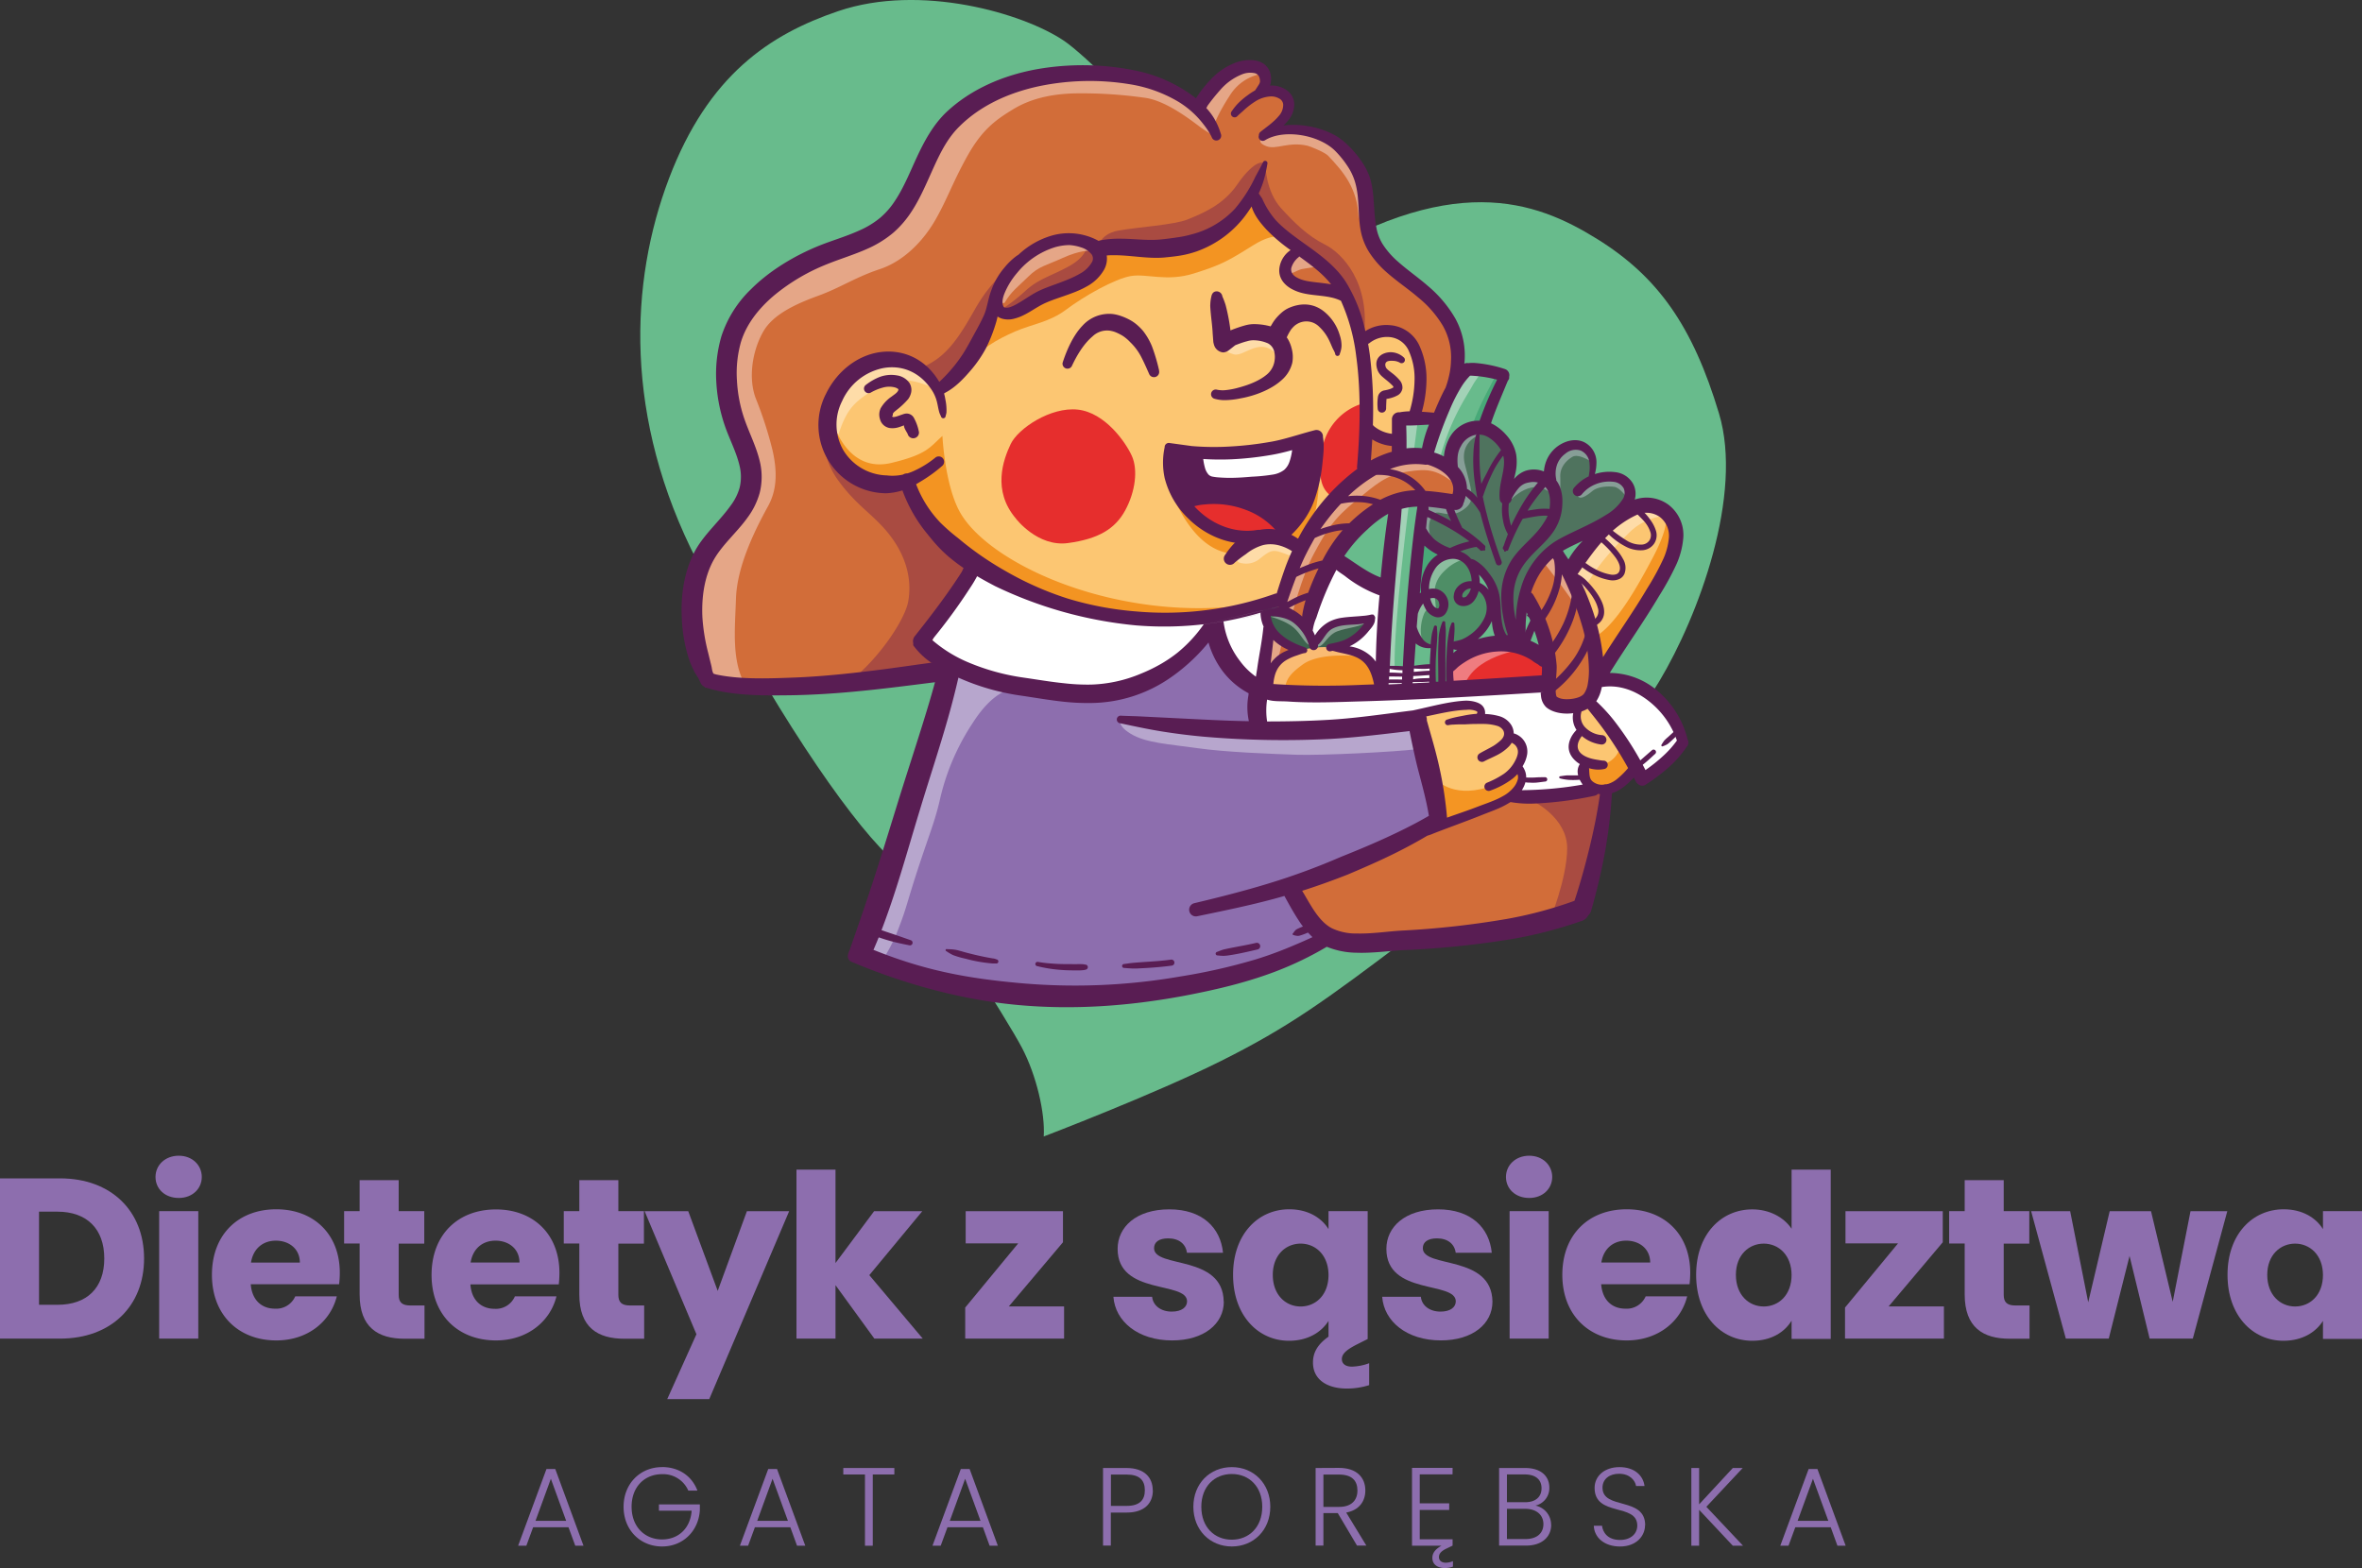 <svg xmlns="http://www.w3.org/2000/svg" id="Warstwa_1" data-name="Warstwa 1" viewBox="0 0 821.84 545.72"><rect x="0" y="0" width="821.84" height="545.72" fill="#333333" stroke="none"/><defs><style>
      .cls-1 {
        fill: #68bb8c;
      }

      .cls-1, .cls-10, .cls-11, .cls-12, .cls-13, .cls-14, .cls-15, .cls-16, .cls-17, .cls-18, .cls-19, .cls-2, .cls-20, .cls-21, .cls-22, .cls-23, .cls-24, .cls-3, .cls-4, .cls-5, .cls-6, .cls-7, .cls-8, .cls-9 {
        fill-rule: evenodd;
      }

      .cls-2, .cls-25 {
        fill: #8d6eae;
      }

      .cls-3 {
        fill: #fcc672;
      }

      .cls-4 {
        fill: #fff;
      }

      .cls-5 {
        fill: #f39324;
      }

      .cls-6 {
        fill: #e62e2d;
      }

      .cls-7 {
        fill: #591d53;
      }

      .cls-8 {
        fill: #d26d39;
      }

      .cls-9 {
        fill: #4e8e66;
      }

      .cls-10 {
        fill: #3d634e;
      }

      .cls-11 {
        fill: #4f735e;
      }

      .cls-12 {
        fill: #a3d2b7;
      }

      .cls-13 {
        fill: #879e97;
      }

      .cls-14 {
        fill: #8cbe9f;
      }

      .cls-15 {
        fill: #ef7c80;
      }

      .cls-16 {
        fill: #fabb73;
      }

      .cls-17 {
        fill: #fedca8;
      }

      .cls-18 {
        fill: #899f93;
      }

      .cls-19 {
        fill: #f39422;
      }

      .cls-20 {
        fill: #f49523;
      }

      .cls-21 {
        fill: #48a978;
      }

      .cls-22 {
        fill: #a94b41;
      }

      .cls-23 {
        fill: #e5a687;
      }

      .cls-24 {
        fill: #b7a6cd;
      }
    </style></defs><title>logo-dietetyk-z-sasiedztwa</title><g><path class="cls-1" d="M547.29,181.24s-65.83-69.88-80-79.5-50-20.09-78.64-10.36c-23.81,8.07-45.19,22.26-58.86,58.21s-15.92,83.29,9.9,133.42S391.33,371.12,406,385.29s41.52,57.22,46.58,66.84,8.1,22.79,7.59,30.89c0,0,38.49-14.68,61.78-26.33s35.95-20.76,65.32-43,73.42-66.33,87.09-89.12,29.27-64.94,20.76-93.17C686,201,673.87,183.77,652.61,170.6S602,146.3,547.29,181.24" transform="translate(-97.01 -87.5)"></path><path class="cls-2" d="M427.56,319S417.28,355.09,411,373.42s-13.93,45.49-13.93,45.49,22.27,14.6,51.49,14.71,67.18-3.28,81.77-8a182.81,182.81,0,0,0,27.56-11.85s-9.22-10.86-10.56-16.87c0,0,40.49-16.09,48.45-23.2l.79-7.84-6.28-27.18s-33.31,3.57-54.89,2.87c0,0-1.58-7.45.23-13,0,0-18.22-14.58-15.6-24.51,0,0-12.36,16.87-21.79,20.18s-19.08,7.65-31.14,5.13-33.73-8-39.57-10.35" transform="translate(-97.01 -87.5)"></path><path class="cls-3" d="M412.32,255.67s-22.72.1-25.67-11.64-.73-22.44,9.13-27.3S416,211,423.64,223.25c0,0,10-4.85,13.34-14.39a138.52,138.52,0,0,1,6.5-15.81s1.8,6.73,12,.46,17.11-6.12,20-9.63,4.43-6.73,4.13-9.09,10.33.11,20.15-.31,25.2-5.65,32-16.58c0,0,3.27,1,6.41,5.7s10.58,9.94,10.58,9.94-5.84,4.83-4.57,7.94,5.21,4.89,11.94,5.86,8.9,1.07,10.82,5.78,4.39,13.11,4.39,13.11,9.56-6.15,14-2.67,7.1,13.17,6,19.56a49.43,49.43,0,0,1-2.66,9.95l-5,.65-.09,6.8s-9.4,1.09-11.87-3.62c0,0,.08,10.15.43,14.39,0,0-6.67,1.76-14.8,14.26s-13.08,20.39-14.41,31a97,97,0,0,1-46.55,5.63c-25.72-3.37-47.59-8.14-59.39-18.1s-17.18-13.45-24.6-28.45" transform="translate(-97.01 -87.5)"></path><path class="cls-3" d="M590.51,337.18S597,364.92,599,375c0,0,14.69-5.4,19.8-8.56s8.95-5.14,6.95-11.72c0,0,3.61-8.39-2.85-11,0,0-.17-5.94-10-6.17,0,0,.86-4.32-2.89-4.48s-15,.34-19.5,4.08" transform="translate(-97.01 -87.5)"></path><path class="cls-3" d="M650.48,332.17s9.69,13.19,15.64,23c0,0-2.87,7.22-9.8,6.25s-7.82-4-7.55-8c0,0-4-3-3.37-7.46s2.11-4.44,2.11-4.44-5-6.21,3-9.33" transform="translate(-97.01 -87.5)"></path><path class="cls-3" d="M642.62,286.12s10.26,23.14,10.71,36.18a64.31,64.31,0,0,0,8.94-12.36c3.5-6.64,9.84-13.54,12.72-20.67s5.71-9.58,4.85-15.29-3.21-10.24-6.71-11.33-8.26,1.53-12,4.81-15.42,13.33-18.51,18.66" transform="translate(-97.01 -87.5)"></path><path class="cls-4" d="M512.81,246.72s2.38,9.64,9.58,10a54.58,54.58,0,0,0,18.42-1.67c5.89-1.61,8.94-2.27,10-6.45a10.51,10.51,0,0,0-1.43-7.73l-16.61,4-12.15.13Z" transform="translate(-97.01 -87.5)"></path><path class="cls-4" d="M436.76,284.13s-11.95,19.45-18,26.71c0,0,19.52,16.5,42.39,16.62s34.18-.14,41.61-6.18,15.63-14.5,15.63-14.5A23.85,23.85,0,0,0,527,320.63c7.28,5.48,8.07,8.77,8.07,8.77s2.11-8.67,2.54-12.89,1-10.95,1-10.95l.19-6.23-9.23.9s-25.36,5.13-43.37,2.52-29-7.49-36.72-11.45-12.72-7.17-12.72-7.17" transform="translate(-97.01 -87.5)"></path><path class="cls-4" d="M551.74,306.8s.59-11.06,4.64-16.52,6.22-8.1,6.22-8.1,9.42,8.68,17.37,10.7c0,0-2.43,20.59-2.34,27.68a18.06,18.06,0,0,0-5.65-4.3,55.5,55.5,0,0,0-8.45-3.06s4.87-2.29,7.2-5.45,3.58-4.91,3.58-4.91-6.38,0-9.29.86-7.86,2-9.44,5.7l-1.51,2.72s-1.33-4.11-2.33-5.32" transform="translate(-97.01 -87.5)"></path><path class="cls-4" d="M595.22,319.51l.49,8.17-17.37.38.61-8s5.3-.15,7.28-.09c0,0,6.09-.92,9-.45" transform="translate(-97.01 -87.5)"></path><path class="cls-4" d="M536.54,328.12s-3.37,10.37-1.56,14c0,0,25.15-1.3,34.75-2.34s27-6,31.62-6.22,10.89-1,11.15,1.81.52,2.6.52,2.6,4.67-.78,6.74,1.81,2.33,3.89,2.33,3.89,4.67,2.59,4.67,5.45-2.59,6.22-2.59,6.22,3.63,1.55,1.81,4.92-2.59,4.67-2.59,4.67,25.41-.78,29.55-2.33l-4.14-5.19-.26-4.41s-4.15-2.07-3.37-6.22a24.23,24.23,0,0,1,1.29-5.18,15.09,15.09,0,0,1-.52-8s-8,2.33-9.59-1.81-.52-6.75-.52-6.75-23.85,1-32.14,1.82-37.59,1.81-37.59,1.81Z" transform="translate(-97.01 -87.5)"></path><path class="cls-4" d="M649.57,331.23S662.8,347,668.24,358.71c0,0,9.59-5.71,14.26-13.22,0,0-3.11-10.37-11.67-16.08A29.87,29.87,0,0,0,654,324.23a16.38,16.38,0,0,1-4.41,7" transform="translate(-97.01 -87.5)"></path><path class="cls-5" d="M537.48,328.28s.36-8.71,4.4-10.74,12.31-5.45,19.51-4.07,13.86,2.43,15.64,13.37c0,0-33.37,4-39.55,1.44" transform="translate(-97.01 -87.5)"></path><path class="cls-6" d="M450.5,268s7.54,9.93,18.1,8.5S485,271.6,488.53,265.1,493,251,490.84,246.19s-9.35-15.08-18.79-16.13-20.82,6.57-23.39,12-6.49,16.17,1.84,25.92" transform="translate(-97.01 -87.5)"></path><path class="cls-6" d="M571.13,227.92A20.23,20.23,0,0,0,557,244.17c-2.23,13.27,1.84,14.61,4.38,17.18l10.18-10.25s-.89-20.74-.46-23.18" transform="translate(-97.01 -87.5)"></path><path class="cls-6" d="M510.71,263.91s4.7,7.39,10.63,9,13.44,1.53,17.62,1.15,4.5-3.14,4.5-3.14l-9.36-7.1-12.25-3.31s-7.81,1.33-11.14,3.4" transform="translate(-97.01 -87.5)"></path><path class="cls-6" d="M602,325.66l.06-7.3s8.47-8.12,16.14-6.8,18,6.06,18,6.06l-.14,8.27s-31.77-.62-34.08-.23" transform="translate(-97.01 -87.5)"></path><path class="cls-7" d="M503.4,243.61S501.8,257,509.56,264c0,0,9.39-5.39,19.38-1.21s12.45,6.06,14.81,9.81c0,0,7.19-5.93,8.84-12.79s3.68-15.67,3.52-20.36l-7.46,2.41s.3,9.66-4.49,11.23a59.36,59.36,0,0,1-15.8,2.43c-5.48.21-11.87.62-12.85-2.8a41.61,41.61,0,0,1-1.07-8.64s-11.28-.33-11-.5" transform="translate(-97.01 -87.5)"></path><path class="cls-8" d="M427.94,320.52s-25.77,5.83-44.54,5.3-39.21-1.29-39.21-1.29-8.3-12.69-7.07-24.54,13.48-29.68,17.22-35,3.61-16.18-1.62-31.73-2.62-25,1.22-32.93,16.19-18.66,28.78-23.74,18.56-4.72,24.18-12.74,8.65-21.49,18.19-31.07,21.91-18.18,39.28-19,29.56-.61,39,4.64,9.75,6.82,9.75,6.82,7.06-11,13.28-12.6,9.58-2.37,10.56.76-1.63,5.76-1.63,5.76,5.62-2,8.2,2.5-4.2,11.35-4.2,11.35,9.19-2.71,17.75,1.91,14.39,11.79,15.84,23,.67,15.47,10,23,10.67,7.54,15.5,14.88,7,11.67,6.78,16.77-6.76,18.25-6.76,18.25l-2,2.59-7.61-.63a26.44,26.44,0,0,0,1.84-14.59c-1.22-8.58-.43-12.65-5.88-14.54s-13.91.61-14.08,5c0,0-2.24-13.18-4.89-18a22,22,0,0,0-6.25-1.9c-4.39-.83-10.65-.86-13.16-3.95s-3.15-2.92-.54-6.77,2.73-4.68,2.73-4.68a27.5,27.5,0,0,1-8.56-7c-3.82-4.79-7.34-10.38-7.34-10.38s.78,2.24-5.29,8.34-7.34,7.4-17.79,8.19-15.34,1.38-21.45,1.13-9,1.3-9,1.3,3.52,3.81-1.28,7-8.9,6.58-13.67,8.28-7.23,4.15-11.93,5.2-8.08,1.22-8.64-1c0,0,.21,3.21-4.41,10.55a79.51,79.51,0,0,1-15.53,18.33s-5.24-10.4-14.84-10.34-15.52,1.16-18.48,8.83-7,11.2-4.13,17.44,7.18,14.71,13.23,15.7a58.94,58.94,0,0,0,13.39.22A27.88,27.88,0,0,0,420.28,269c6.21,6.28,12.78,13.11,15,13.84s1.55,3.52,1.55,3.52-11.5,13.47-14.08,16.84a80.94,80.94,0,0,0-5,7.51s4.84,7.28,10.16,9.8" transform="translate(-97.01 -87.5)"></path><path class="cls-8" d="M546.24,396.58s5.94,17,17.38,18.36,40.14-2.65,52.89-3.92,29.75-5.18,29.75-5.18l5-10,3.87-26.09.4-7.15-4.77-.88s-6.62,3.12-13.11,3.29a128.54,128.54,0,0,1-13.54-.49l-10.67,5s-16.35,5.9-23.51,9S571.33,387.75,565,390s-18.73,6.61-18.73,6.61" transform="translate(-97.01 -87.5)"></path><path class="cls-8" d="M627.8,294.21s7,11.48,8.26,20.19a91.82,91.82,0,0,1,.71,16.69s6.69,2.87,10.15,1.38,5.16-3.31,5.15-7.85.51-9.77-.9-15.13a90.53,90.53,0,0,0-5.38-15.86c-2.34-4.88-3.75-10.7-7.32-14.55,0,0-11.23,8.56-10.67,15.13" transform="translate(-97.01 -87.5)"></path><path class="cls-8" d="M536.91,323s1.73-12.63,2-14.81,6.09-21.73,10.59-29.35,8.31-14.68,15.52-21.16,15.59-13.43,23.14-12.1,19.9,4.61,16.63,16.69c0,0-14-4.18-22.2.29s-16.06,7.24-20.31,17.93-8.52,17.13-10.31,25.33l-1.17,7.79S540.88,316,536.91,323" transform="translate(-97.01 -87.5)"></path><path class="cls-8" d="M573.11,237.07a24,24,0,0,0,9.68,3.47l1.54,5.53-11.2,4.78-1.37-8.61Z" transform="translate(-97.01 -87.5)"></path><path class="cls-1" d="M584,246.8l.49-13,13.56.33s5.62-17.91,11.09-19.08l11.11,3.61s-5.54,12.79-6.86,17.52c0,0-13.81,1.24-11.81,13L596.81,248l-8.92-1.36Z" transform="translate(-97.01 -87.5)"></path><path class="cls-1" d="M582.92,262.69l-3.59,27.11L578.24,310l-.09,10,8.46-.24,8.64-.21.25-6.77s-1,0-3.35-1.89-4-4.55-4.18-9.45,1.39-11.21,1.61-16.51,1.14-12,1.5-15.11.48-7.3.48-7.3Z" transform="translate(-97.01 -87.5)"></path><path class="cls-9" d="M596,326.68s-.76-10.73-.11-14.33c0,0-2.15.16-5.46-2.91s-3.32-6-2.22-8.62,2.79-5.16,5.14-5.56c0,0-1.92-9.16,3.83-12.63s10.31-2.66,11.89,1.31a22.79,22.79,0,0,1,1.54,7.68s4.15-.38,5.09,4.71,0,7.21-2.41,9.82-4.91,5.3-7.73,5.38a13.21,13.21,0,0,0-3.8.46s-.66,12.25.16,15.27Z" transform="translate(-97.01 -87.5)"></path><path class="cls-10" d="M550.35,314.47a7.25,7.25,0,0,0,5.23,1.43,6.7,6.7,0,0,0,4.85-3s5.23-.67,8.55-3.45a22.8,22.8,0,0,0,5-6.09,18.42,18.42,0,0,0-6.34,0c-3.6.6-8,1.5-9.72,3.29a52,52,0,0,0-4.19,5.35s0-2-3-5.85-3.64-5.07-6.82-5.62a54.65,54.65,0,0,1-7.4-2.05,10.1,10.1,0,0,0,2.9,8.26c3.67,3.65,7.54,6.9,10.94,7.77" transform="translate(-97.01 -87.5)"></path><path class="cls-11" d="M620.64,311.17s-1.86-6.77-2.89-12.11.2-7.56-3-10.76a78.88,78.88,0,0,0-6-5.33s-1-2.4-5-2.76-4.74-.73-7.77-2.85-3.65-2.79-4.1-6.67a24.07,24.07,0,0,1,1.07-8.57l8.34.05s5.6-.6,4.32-4.16a62.81,62.81,0,0,0-3-7.45c-.73-1.27-1.64-11.72,7-13.2s13.87,6.46,13.34,11.51-1.41,11.51-1.41,11.51,5.6-8.43,10.88-7.36,6.27,4.73,6.27,4.73-3.16-5.7-1.57-8.46,4.84-7.64,8.23-7.16,6.82,5.73,5.46,13.05c0,0,9.93-4.26,12.43,1.54a8.08,8.08,0,0,1-2.11,9.46s-7,5.13-11.68,6.71-9.14,4.63-12.76,7.57-8.09,7.86-8.72,11.48-1.87,8.78-1.7,11.58,1,9.32,1,9.32Z" transform="translate(-97.01 -87.5)"></path><path class="cls-12" d="M593,247.14A89.55,89.55,0,0,1,597,235.08c2.21-5.05,5.86-13.31,8.13-15.88s8-2.71,8-2.71a28.74,28.74,0,0,0-3.92,5.46c-1.58,3-8.11,12-11.69,27Z" transform="translate(-97.01 -87.5)"></path><polygon class="cls-12" points="493.26 146.76 491.71 158.76 487.28 158.87 487.71 146.72 493.26 146.76"></polygon><path class="cls-12" d="M587.42,261.5s-5.65,44.07-5.14,58.36l-2.66-.35s1.82-50.77,2.91-55.28,4.89-2.73,4.89-2.73" transform="translate(-97.01 -87.5)"></path><path class="cls-13" d="M615,237.81s-10.89,1.53-8.21,11.67c2.48,9.42,3.32,12.17.2,14.77-5.45,4.57-9.23.28-11.11,2.13s-2.7,6.57.52,10.79c0,0-5.51-3.84-5.32-7a53.26,53.26,0,0,1,1.48-8.07l10.21.25,2.32-5.55-3.29-7.57s-.82-5.28,1.67-8.34,6.71-5.79,11.53-3.06" transform="translate(-97.01 -87.5)"></path><path class="cls-13" d="M622,262.15s9-10.52,15.93-1.4c0,0-2.49-8.95-7.9-7.8s-5.69,4.36-8,9.2" transform="translate(-97.01 -87.5)"></path><path class="cls-13" d="M650.63,248.16s-4.35-2.91-6.48-1.68-4.38,3.59-4.25,6.89c.1,2.53-.09,9.3-.09,9.3l-3.38-11.06a5.89,5.89,0,0,1,1.91-5.65c2.76-2.45,4.59-3.66,7.34-3.05s4.78,2,5,5.25" transform="translate(-97.01 -87.5)"></path><path class="cls-13" d="M645.84,259.4s6.13-5.25,8.69-5.35,7.61,1.29,8.82,2.58a7,7,0,0,1,1.52,5.38c-.37,1.37-3.37-4.69-6.21-5.08-2.48-.34-5.86,0-7.64,1.5s-4.9,3.67-5.18,1" transform="translate(-97.01 -87.5)"></path><path class="cls-14" d="M606.46,282.11a15.32,15.32,0,0,0-5.34,2.71c-2.09,1.83-4.68,4-5,8.62l.57,6.53s-2.79-1.23-3.82.45-2.6,7.52-.38,11c0,0-4.45-4-3.89-8.85a12.29,12.29,0,0,1,3.72-7.5s-.17-5.8,2.42-9.51,6.81-6.55,11.74-3.47" transform="translate(-97.01 -87.5)"></path><path class="cls-15" d="M602,325.54s.4-6.42.48-6.82,10.1-6.09,14.13-6.48,10.67,1.19,10.67,1.19-18.48,2.08-21.12,14Z" transform="translate(-97.01 -87.5)"></path><path class="cls-16" d="M568.56,315.84s-12.39-1.34-18.26,2.91-5.66,5.92-6.58,9.7l-6.11-1.37s1.38-7,4.12-9.21A20.33,20.33,0,0,1,549,314c2.13-.6,12.21-3.42,19.6,1.88" transform="translate(-97.01 -87.5)"></path><path class="cls-17" d="M676.18,267a20.91,20.91,0,0,0-11.76,5.35c-4.91,4.82-12.17,11.87-17.26,22.21l-3-8.26s7.46-12.07,13.46-16.46,11.54-6.07,14.05-6.18.32.26,4.49,3.34" transform="translate(-97.01 -87.5)"></path><path class="cls-17" d="M522.31,208.05s.25,1.75,4,2.77,9.45-6.85,15.42.66c0,0,.71-7.35-3.25-8.56s-13.72,1.93-16.21,5.13" transform="translate(-97.01 -87.5)"></path><path class="cls-17" d="M423.27,223.35s-11.52-6.86-20-1.6-11.3,7.05-14.55,17c0,0-3.64,8-3.82,1.78s1.71-15.51,4.91-19.16a23.42,23.42,0,0,1,13.32-7.81c6.14-1.35,11.47-1,14.24,1.94a30.62,30.62,0,0,1,5.87,7.89" transform="translate(-97.01 -87.5)"></path><path class="cls-17" d="M527.52,281.13s-1,2,1.47,2.35a7.4,7.4,0,0,0,6.58-1.72c2.52-1.95,3.76-3,6.32-2.3a38.6,38.6,0,0,1,5.22,2l.24-3.78-7.47-2.18s-9.6.36-12.36,5.68" transform="translate(-97.01 -87.5)"></path><path class="cls-18" d="M554.91,311.57s-1,1.38,1,.93,3-4.08,6.53-5.33,6.33-1.23,9.72-2.75l-5.32-.58-6.9,1.28-3.82,3.53s-.94.38-1.25,2.92" transform="translate(-97.01 -87.5)"></path><path class="cls-18" d="M538.93,302.07s5.43,1.42,8.27,3.92,4,6.2,6.15,6.11a8.44,8.44,0,0,0-1.68-4.76c-1.8-2.71-2.32-3.74-4.64-5s-7,0-8.1-.29" transform="translate(-97.01 -87.5)"></path><path class="cls-19" d="M544.43,170.89s-2.61-3.51-11.43,2-11.1,6.79-20.56,9.77-16.28,0-21.9.9S474,190.7,468.08,195.18s-11.92,5.09-17.89,7.69-12.8,6.34-16.7,12.06l10.35-21.31s5,5.33,12,.65,20.47-10.52,20.47-10.52l5-9.27s6.08.45,18.33-.95,17.5-1.84,23.1-7.3,9.67-10,9.67-10,4.4,9.27,12,14.64" transform="translate(-97.01 -87.5)"></path><path class="cls-19" d="M386.77,234.23s4.75,18.19,20.49,14.35c12.4-3,13.15-5.35,17.66-9.36,0,0,.82,17.4,6.26,26.81,10.72,18.52,56.47,38.86,102.42,31.64,0,0-17.62,5.65-22.43,6.22s-20.21-1.12-27.73-1.83a67.92,67.92,0,0,1-20.52-5.16c-6.57-2.74-17-5-21.8-9.14s-22.51-19-25.28-24a41.6,41.6,0,0,1-3.68-8.51s-11.79,2.51-17.16-2.37-9.16-12.09-8.23-18.61" transform="translate(-97.01 -87.5)"></path><path class="cls-19" d="M504.32,257.77s6.74,21.1,21.38,22.4l6.4-4.05s-3.1-.9-7.9-2.72a42.33,42.33,0,0,1-13.54-8.71c-3.08-3.16-6.34-6.92-6.34-6.92" transform="translate(-97.01 -87.5)"></path><path class="cls-19" d="M555.94,253s.19,10-2.63,17-5.71,7.24-5.71,7.24l-3.73-2.85a46.48,46.48,0,0,0,6.83-9.55c2.47-4.94,5.24-11.86,5.24-11.86" transform="translate(-97.01 -87.5)"></path><path class="cls-20" d="M676.43,267.32s1.86,2.52-4.45,14.47c-6.6,12.48-14,24.83-21.23,28l2.89,11s10.68-12.24,12.78-16.4S672,293,674.37,289s4.63-4.37,5.29-10.55a16.76,16.76,0,0,0-3.23-11.09" transform="translate(-97.01 -87.5)"></path><path class="cls-20" d="M597.14,359.17s6.21,6.82,19.74,1.53c0,0,6.23-2.95,8.39-5.24,0,0,3.31,2.73-.55,7.5s-8.69,5.83-12.05,7.2-14.79,4.43-14.79,4.43Z" transform="translate(-97.01 -87.5)"></path><path class="cls-20" d="M653.54,353.76s6.23-.37,7.61-7.63l5.45,8.52s-5.93,6.72-9.61,7.23-6.61,1-8.06-2.4a9.28,9.28,0,0,1-.46-6.25Z" transform="translate(-97.01 -87.5)"></path><path class="cls-21" d="M617.54,218.1s-6.66,11.8-8.21,17.58l4.5,1,4.2-11.44Z" transform="translate(-97.01 -87.5)"></path><path class="cls-21" d="M592,275.06l-2.13,22.77s3.22-10.67,6.2-13.59a16.89,16.89,0,0,1,6.36-3.92s-9.48-2.09-10.43-5.26" transform="translate(-97.01 -87.5)"></path><path class="cls-22" d="M537.34,145s0,8.93,5.39,14.94c4.56,5,9.26,9.68,15.27,12.66s15.94,13.34,13.54,32c0,0-2.92-9.72-5-13.43s-3.06-7.57-7.67-11.24-8.71-5.76-13.53-9-8.59-5.78-10.58-9.5-2.85-5.22-2.85-5.22-1.4,3.77-7.32,8.51-10.69,7.51-17.16,8-12.62.3-18.65.9-10,.85-10,.85.37-5.46,7.29-6.71,19.47-2,24.05-3.85c5.2-2.11,12.44-5,17.4-12.22s8.91-8.93,9.84-6.66" transform="translate(-97.01 -87.5)"></path><path class="cls-22" d="M475.16,173.21s0,3.54-6.3,7-10.39,4.26-15,8.46a61.11,61.11,0,0,1-8.4,6.52s4.51,2.52,7.86.17a57.72,57.72,0,0,1,12-6.51c4.23-1.61,6.72-.83,9.46-3.87s5.12-4.18,4.6-7.26-4.1-3.07-4.19-4.49" transform="translate(-97.01 -87.5)"></path><path class="cls-22" d="M447.9,181.05s-6,4.09-11.62,14-10,16.9-18.56,20.32l6.27,7.88a26.23,26.23,0,0,0,7.43-8c3.13-5.27,6.63-9.28,8.81-14.25s4.12-16.46,7.67-19.91" transform="translate(-97.01 -87.5)"></path><path class="cls-22" d="M383.56,237.55a26.49,26.49,0,0,0,5,17c6,8.36,11.37,11.42,16.41,17.21,6.12,7,9.69,15.66,8.06,25-1.07,6.12-9.76,19.6-20.47,28l32.62-3.32-4.52-9.21,4.21-10.07,9.45-14.23.83-6.87L422.5,270.77s-6.66-9.7-8.52-15.87c0,0-7.33,1.67-17.14-3.38s-11-10.21-13.28-14" transform="translate(-97.01 -87.5)"></path><path class="cls-22" d="M630.9,366.59s11.39,5.66,11.39,16.09S636.2,408,636.2,408l12-5.5S653.16,386.88,654,380s2.09-17.83,2.09-17.83-3.21.39-9.12,1.39-16.11,3-16.11,3" transform="translate(-97.01 -87.5)"></path><path class="cls-23" d="M520.68,135.36a37.69,37.69,0,0,1-6.41-3.9c-3.33-2.51-11.51-8.76-18.5-9.87A155.12,155.12,0,0,0,471,120c-7.74.18-15.07,1.67-21.29,5.42s-10.92,7.15-16,16.18-7,15-11.21,22.37-11,14.43-19.4,17.21-13.68,6.45-21.38,9.25-15.69,6.44-19.12,12.44c-3.91,6.83-5.27,16.34-2.62,23.29a135.09,135.09,0,0,1,5.8,17.93c1.89,8.16,1.37,14.33-1.55,19.61-4.9,8.89-10.78,21.12-11.14,32.09s-1.64,22.08,3.53,30.64c0,0-10.46,2-13.71-4.77A41.88,41.88,0,0,1,338.67,299c.78-8.82,2.41-16.28,7.67-23s11.64-11.11,12-17.34-.7-12.52-4.25-20.27-4.08-15.58-4.68-20.75,1.83-17.55,6.25-22.49a86.49,86.49,0,0,1,20-15.94c7.25-4,12.77-4.47,20.42-9.33S410.2,163.2,413.65,156s4.93-11.4,10.87-19.94,10.37-12.7,18.54-16.53,18.62-6,24.08-6.61,22.5-1.14,35.09,5.83,16.43,7.83,18.45,16.61" transform="translate(-97.01 -87.5)"></path><path class="cls-23" d="M536.33,113.14A16.28,16.28,0,0,0,525,120.6c-4.49,6.9-5.42,10.15-5.42,10.15l-4.67-7s7.24-10.67,11.17-11.54,8.77-4.1,10.28,1" transform="translate(-97.01 -87.5)"></path><path class="cls-23" d="M536.34,135.4s-2.58,1.51,1.36,3c3.4,1.29,7.63-1.71,14.21-.19.89.2,6,2.24,7.19,3.46,5.08,5.38,10.43,11.35,10.6,21.89,0,0,2.91-15.09-2-19.53s-8.46-10.21-15.29-10.35-11-2-16.07,1.72" transform="translate(-97.01 -87.5)"></path><path class="cls-23" d="M546.59,301.42s3.25-13.2,7.58-21.21,6.7-12.12,15-18.79c6.26-5,9.86-8.69,17.86-9.83,6.74-1,10.18-.89,17.13,5.13,0,0-2.82-9.9-11.39-10.22s-18,3.73-23.21,7.85-11,8.49-14.95,15.59-8.38,15.68-10.25,22.8,2.27,8.68,2.27,8.68" transform="translate(-97.01 -87.5)"></path><path class="cls-23" d="M538.43,308.73l-1.16,12.2,4-2,1.87-8.05s-2.86-2.41-4.67-2.13" transform="translate(-97.01 -87.5)"></path><path class="cls-23" d="M634.2,283.36s9.87,12.31,15.13,21.38c0,0-.73-8.28-3.19-12.94s-4.94-10-6.14-11.47a4.66,4.66,0,0,0-3-1.63Z" transform="translate(-97.01 -87.5)"></path><path class="cls-23" d="M476.17,174.77s-3.36-.24-9.32,2.47-8.43,2.94-12,6.48-6,5.16-8.34,9.22c0,0-5.72.76-1-6.73s6.7-10.27,13.44-12.55,14-6.14,17.23,1.11" transform="translate(-97.01 -87.5)"></path><path class="cls-23" d="M549.7,174.6s-4.49,2.18-4.56,6.07,2.36.88,5.11.43,6.1-1.07,7.26-.7-6.35-4.46-7.81-5.8" transform="translate(-97.01 -87.5)"></path><path class="cls-24" d="M487.29,337.92s-2.13,1.72,3.14,4.95,13.28,3.59,23.12,5,25.78,2,34.54,2.3,34.54-1,41.79-1.93l.76-8.52s-18.46,2.72-30.54,2.52-23.63-.34-32.59-.69-20.43-.48-25.51-1.19-14.71-2.42-14.71-2.42" transform="translate(-97.01 -87.5)"></path><path class="cls-24" d="M448.77,327.44s-6.07.35-13.22,11.53a80.56,80.56,0,0,0-11.65,27.46c-1.74,7.21-3.23,10.56-6.93,21.74-4.37,13.21-4.33,14.67-7,21.62a57.82,57.82,0,0,1-7.66,14.42l-5.36-3.56,8.11-21,7.74-23.77,7.05-24.17,4.81-20.54,3.42-13.26s14.39,7.56,20.71,9.54" transform="translate(-97.01 -87.5)"></path><path class="cls-7" d="M549,176.73l0,.1a.37.37,0,0,1-.15.18,7.38,7.38,0,0,0-2.55,3.79c-.22,1.26.39,2.46,2,3.31,2,1.12,4.45,1.39,6.92,1.68,1.65.19,3.32.37,4.93.66-2.65-3.4-6.16-6.11-9.74-8.73l-1.37-1m-79.8-3.93a19.21,19.21,0,0,0-5.06.72,27.49,27.49,0,0,0-13.25,8.94,26.51,26.51,0,0,0-4.56,7.52c-.57,1.63-.87,3.24-.06,4.4.22.29.66.2,1,.21a3.54,3.54,0,0,0,1.17-.2,14.55,14.55,0,0,0,2.56-1.21c2.24-1.26,4.42-2.85,6.58-4,4.14-2.21,10.41-3.65,15.06-6.38a10.35,10.35,0,0,0,4.11-3.82,2.54,2.54,0,0,0,.07-2.91,7.47,7.47,0,0,0-3.67-2.45,15.46,15.46,0,0,0-4-.81m31.12,43.62a63.92,63.92,0,0,0-2.46-8.34,22.7,22.7,0,0,0-3.15-5.45,19.6,19.6,0,0,0-2.19-2.18,14.74,14.74,0,0,0-2.72-1.8,20.64,20.64,0,0,0-2.67-1.15,14.2,14.2,0,0,0-3-.72,12.52,12.52,0,0,0-10.46,4.06c-3.37,3.5-5.59,8.77-6.92,12.9A1.73,1.73,0,0,0,469.9,215c1.58-3.41,4-7.69,7.22-10.4a7.3,7.3,0,0,1,6.15-2,9.6,9.6,0,0,1,1.82.49A18.62,18.62,0,0,1,487,204a10.22,10.22,0,0,1,1.66,1.11,13.85,13.85,0,0,1,1.59,1.47,19.45,19.45,0,0,1,3.7,4.87c1.06,2,1.92,4,2.88,6.16a1.82,1.82,0,0,0,3.44-1.18m81.58,5.93a.12.12,0,0,0,0,0s0,0,0,0,0,0,0,.09m-37.15-17.47a18.19,18.19,0,0,1,1.57-2.86,13.54,13.54,0,0,1,1-1.09,5.3,5.3,0,0,1,.9-.68,6.27,6.27,0,0,1,7.89.91,15.72,15.72,0,0,1,3.44,4.75c.4.82.73,1.63,1.07,2.41s.77,1.39,1,2.13a.82.82,0,0,0,.8.83.83.83,0,0,0,.83-.81,8.37,8.37,0,0,0,.59-2.62,11.57,11.57,0,0,0-.64-3.86,16.56,16.56,0,0,0-5.67-8.35c-3.2-2.44-7.35-3.15-12.18-1a10.79,10.79,0,0,0-1.79,1.09,17.44,17.44,0,0,0-2,1.86,14.25,14.25,0,0,0-2,2.75c-.12.22-.27.43-.41.65a21.87,21.87,0,0,0-5.91-.79,11.9,11.9,0,0,0-3,.45,46.79,46.79,0,0,0-5.05,1.74,66.66,66.66,0,0,0-1.69-8.84,27.78,27.78,0,0,0-1.13-3,2,2,0,0,0-2.16-1.74c-1.42.11-1.63,1.64-1.66,1.74a14,14,0,0,0-.38,2.94,3.78,3.78,0,0,0,0,.67c.16,3.11.7,6.33.83,9.22l.23,3.06c0,.06.14.61.2.84a3.67,3.67,0,0,0,3.22,2.77,3.43,3.43,0,0,0,1.66-.54c.74-.49,2.38-1.88,2.63-2,1.14-.44,2.62-1,4-1.34a7.53,7.53,0,0,1,2.09-.35,12.75,12.75,0,0,1,5.24,1.09,4.35,4.35,0,0,1,2.21,3.16,7.38,7.38,0,0,1,.11,2.41,7.65,7.65,0,0,1-2.73,5.25c-2.73,2.31-6.6,3.71-9.84,4.57a26.3,26.3,0,0,1-4.66.89,9.49,9.49,0,0,1-2.87-.17,1.63,1.63,0,1,0-.84,3.16,13,13,0,0,0,3.84.48,29.53,29.53,0,0,0,5.36-.65c4.72-.85,10.34-2.93,14-6.2a11.63,11.63,0,0,0,3.86-6.18,11.29,11.29,0,0,0-.24-5,11.47,11.47,0,0,0-1.73-3.88m37.15,17.47-.2.11a5.22,5.22,0,0,1-1.07.49,13.93,13.93,0,0,1-1.83.44,2.73,2.73,0,0,0-2.27,2.15,16.31,16.31,0,0,0-.11,4.12,1.47,1.47,0,1,0,2.94,0c0-.84.1-2.8.12-3.29a11.6,11.6,0,0,0,3.91-1.27,3.3,3.3,0,0,0,1.64-2.39,3.87,3.87,0,0,0-.87-2.75,16.59,16.59,0,0,0-2.9-2.71c-.84-.67-1.72-1.25-2-1.91-.48-1.2,0-1.91.81-2.13a4.79,4.79,0,0,1,1.57-.1,5.07,5.07,0,0,1,2.4.58,1.15,1.15,0,0,0,1.42-1.81,6.9,6.9,0,0,0-3.47-1.68,6.27,6.27,0,0,0-4,.65c-1.66.95-2.67,2.73-1.57,5.61a5.83,5.83,0,0,0,1.43,2c1,.91,2.27,1.82,3.25,2.78.4.39.83.7.81,1.12m5.64,8.3a39.6,39.6,0,0,0,1.7-10.74,23.21,23.21,0,0,0-2.15-10.6,8.11,8.11,0,0,0-6.88-4.51,9.84,9.84,0,0,0-6.59,2.07,1.42,1.42,0,0,1-.29.21l-.25.08c.21,1.23.41,2.47.58,3.72a153.7,153.7,0,0,1,1.08,24.55c.11.11.21.27.32.37a12.15,12.15,0,0,0,6.31,2.7c0-1.68,0-3.35,0-5a2.44,2.44,0,0,1,2.34-2.5H584c.12,0,.25,0,.37-.06a23.78,23.78,0,0,1,3.17-.28m-176,5c0,1,1.24,2.57,1.32,3a2,2,0,0,0,3.9-.75,16.5,16.5,0,0,0-1.85-5.11,2.89,2.89,0,0,0-2.78-1.34c-1.19.11-5,2.1-4.64.71,0-.05.14,0,.2,0s0,.06,0,.05,0,0,0-.05v-.06c-.25-.84.58-1.3,1.25-1.88a27.59,27.59,0,0,0,4.05-3.8,6,6,0,0,0,.84-1.6,4.58,4.58,0,0,0-.4-4.06,6.47,6.47,0,0,0-4.26-2.59,11.54,11.54,0,0,0-6,.5,19.3,19.3,0,0,0-4.82,2.74,1.59,1.59,0,0,0,1.74,2.67,17.64,17.64,0,0,1,4.22-1.71,8,8,0,0,1,4-.05,3.29,3.29,0,0,1,1.18.55.38.38,0,0,1,.07.45c-.32.88-1.37,1.47-2.31,2.2a12.48,12.48,0,0,0-3.78,4,5.17,5.17,0,0,0-.27,3.87,4.16,4.16,0,0,0,3.41,3.09,7.28,7.28,0,0,0,3.12-.29c.63-.19,1.26-.44,1.84-.65m182.64-.24c-2.62.11-5.31.33-7.92.3.09,2.64.14,5.3.1,7.94a27.81,27.81,0,0,1,5.4-.05,42.06,42.06,0,0,1,2.42-8.19m23.66-15.66a42.9,42.9,0,0,0-9-1.38l-.37,0a22.44,22.44,0,0,0-3,3.84,57.66,57.66,0,0,0-4.17,8.26A134.23,134.23,0,0,0,596,245a16,16,0,0,1,3.4,1.36,16.37,16.37,0,0,1,1.51-5.61,11.38,11.38,0,0,1,10.9-6.83c.08-.28.22-.54.31-.81a112.55,112.55,0,0,1,5.33-12.54c.12-.24.23-.49.34-.74m-43.32,20.6c-.13,2.54-.3,5-.48,7.31l.75-.4a35.59,35.59,0,0,1,6.54-2.62c0-.68,0-1.36,0-2h0a15.69,15.69,0,0,1-6-1.81l-.72-.43m37.23-1.75c0,1.2,0,2.39,0,3.58,0,.7,0,1.4,0,2.1a77.47,77.47,0,0,0,.64,11.52c.65-1.55,1.52-3,2.24-4.48a40.65,40.65,0,0,1,4.6-7.31,11.71,11.71,0,0,0-1.46-2,12.63,12.63,0,0,0-2.59-2.24,6.83,6.83,0,0,0-2.77-1.1c-.21,0-.42,0-.62-.05m-18.91,19.6c3.17.16,6.33.66,9.48,1.1a5.79,5.79,0,0,0-.61-4.77c-1.6-2.73-4.92-4.54-8.06-5.48l-.08,0a2.79,2.79,0,0,1-1,0,23.84,23.84,0,0,0-12,1.57,18.07,18.07,0,0,1,4.29,1.18,18.62,18.62,0,0,1,7.94,6.26l.09.12m17.84-19.56a7.29,7.29,0,0,0-5.52,4.1C604,245,604,247.52,604.26,250a11.27,11.27,0,0,1,3.19,7.67,1.72,1.72,0,0,1,.26.1,11.8,11.8,0,0,1,3.32,3c-.29-1.55-.55-3.11-.76-4.68a53.91,53.91,0,0,1-.42-13.38,30.92,30.92,0,0,1,.81-4.12m-21.2,19.53a16.41,16.41,0,0,0-5.66-4,17.07,17.07,0,0,0-5.14-1.26,21.84,21.84,0,0,0-2.81-.07,50.8,50.8,0,0,0-9.79,7.4,25.85,25.85,0,0,1,4.3-.15,24.11,24.11,0,0,1,6.94,1.39,29.15,29.15,0,0,1,6.61-2.56,27,27,0,0,1,5.55-.76M634.67,257a70.5,70.5,0,0,0-5.13,6.6c-.35.54-.7,1.08-1,1.62.93-.17,1.87-.32,2.81-.45a19.81,19.81,0,0,1,4.8-.15,11.81,11.81,0,0,0,.14-1.36,13.75,13.75,0,0,0,0-2.13,10.86,10.86,0,0,0-.37-2,5.3,5.3,0,0,0-1.2-2.14m-34.59,7.66c-2-.3-4.08-.6-6.13-.77a4.91,4.91,0,0,1,.08,1.08c2.62,1.15,5.26,2.44,7.83,3.89a38.58,38.58,0,0,1-1.78-4.2m32.1-9.18a6.52,6.52,0,0,0-3.08-.09,7.76,7.76,0,0,0-1.54.4,5.91,5.91,0,0,0-2.26,1.67A20.25,20.25,0,0,0,623,261a2.11,2.11,0,0,1-1,1.71,20.49,20.49,0,0,0-.1,2.94,19.84,19.84,0,0,0,.9,4.82q1.32-2.94,2.89-5.71a56.66,56.66,0,0,1,6.44-9.31M574.78,263a22.39,22.39,0,0,0-2.91-.59,25.41,25.41,0,0,0-8.31.41,73,73,0,0,0-4.92,5.81c-.76,1-1.49,2-2.19,3a34.81,34.81,0,0,1,3.52-1.09,25,25,0,0,1,6.51-.91c.76-.75,1.56-1.48,2.38-2.2a48.53,48.53,0,0,1,5.92-4.46m18.88,4.43c-.09.47-.17.93-.22,1.4-.08.85-.16,1.7-.25,2.55a16.23,16.23,0,0,0,2.85,3.8,17.28,17.28,0,0,0,5.49,3.08l0,0a30.41,30.41,0,0,1,6.08-2.17c.22-.06.45-.11.68-.15a68.24,68.24,0,0,0-7.38-4.81c-2.39-1.35-4.85-2.58-7.29-3.68m54.1,8.31c-2.53,1.17-4.94,2.29-6.93,3.46.23.29.38.68.6,1,.45.65.91,1.33,1.35,2a30.84,30.84,0,0,1,5-6.48M564.26,272a22.86,22.86,0,0,0-2.33.31,33.17,33.17,0,0,0-7.44,2.42c-.35.58-.69,1.17-1,1.77-.93,1.65-1.8,3.34-2.61,5-.58,1.23-1.13,2.48-1.65,3.74.54-.24,1.08-.45,1.62-.67a34.57,34.57,0,0,1,6.27-2,54.18,54.18,0,0,1,7-10.52l.12-.14m15.79-5.59c-.47.25-.93.52-1.38.8a38.81,38.81,0,0,0-5.87,4.65,49.57,49.57,0,0,0-8,9.21,1.71,1.71,0,0,0,.26.21c4,2.57,7.88,5.62,12.36,7.28.69-7.38,1.5-14.77,2.62-22.15M611.6,287.5a13.25,13.25,0,0,1,.29,2.87,7.81,7.81,0,0,1,2.63,1.89c.15.16.29.33.44.51a15.47,15.47,0,0,0-1.33-2.71,15.65,15.65,0,0,0-2-2.56m-19-10.14c-.3,3-.6,5.93-.89,8.9-.24,2.58-.49,5.15-.72,7.72.13-.1.28-.21.42-.3h0a15.55,15.55,0,0,1,2.28-9.61,11.27,11.27,0,0,1,3.57-3.54,18,18,0,0,1-4.66-3.16m16.16,14.95-.35,0a3.85,3.85,0,0,0-.88.25,3.24,3.24,0,0,0-1.26,1,2.06,2.06,0,0,0-.52,1.23c0,.33.06.56.27.61a1.52,1.52,0,0,0,1.24-.42l.79-1a6.67,6.67,0,0,0,.71-1.67m-53-7a44.72,44.72,0,0,0-7.61,2.89l-.16.09c-1.11,2.86-2.14,5.78-3.13,8.69l1.72-.91a29.94,29.94,0,0,1,5.57-2.3,90.31,90.31,0,0,1,3.61-8.46m38.86,10.45a8.08,8.08,0,0,0,.75,2,2.91,2.91,0,0,0,1.65,1.46.45.45,0,0,0,.57-.22,2.11,2.11,0,0,0,.11-1.51,2.05,2.05,0,0,0-2.1-1.88,3.65,3.65,0,0,0-1,.16m43-13.49c-.11-.17-.22-.34-.32-.52a25,25,0,0,0-6.16,8.37,30.1,30.1,0,0,0-1.42,3.59,2.49,2.49,0,0,1,.78.8,54.43,54.43,0,0,1,2.86,5.3,32.34,32.34,0,0,0,3.67-7.55,20.15,20.15,0,0,0,.74-9.52,3.18,3.18,0,0,0-.15-.47M532.45,159.43q-1.12,1.77-2.37,3.42A36.49,36.49,0,0,1,513.36,175a34.72,34.72,0,0,1-4.6,1.25c-2.24.44-4.52.66-6.76.88-5.75.46-11.51-.8-17.26-.81-.88,0-1.77,0-2.65.1a7.93,7.93,0,0,1-.9,4.9,15.22,15.22,0,0,1-6,5.84c-4.74,2.75-11.16,4.08-15.41,6.25-2.19,1.1-4.37,2.7-6.69,3.81a16.13,16.13,0,0,1-3.54,1.27,7.84,7.84,0,0,1-3.9-.09,5.78,5.78,0,0,1-1.54-.74c-.14.69-.31,1.38-.52,2.06a54.39,54.39,0,0,1-3.45,8.84,43.18,43.18,0,0,1-5.43,7.91c-2.57,3-5.35,5.88-8.74,7.67-.16.09-.31.21-.48.3a18.16,18.16,0,0,1,.45,2.07,17.66,17.66,0,0,1,.38,4.57,7.42,7.42,0,0,1-.28,1.15.82.82,0,0,1-1.63.14,11.72,11.72,0,0,1-.55-1.26c-.48-1.61-.63-3.32-1.19-4.9a13.17,13.17,0,0,0-1.8-3.47c-4.39-6.27-10.67-8.22-16.59-7.13A20,20,0,0,0,390,227.12a18,18,0,0,0,.54,17.23,18.2,18.2,0,0,0,15,8.6,16.57,16.57,0,0,0,5.68-.29,2.56,2.56,0,0,1,.67-.31,2.85,2.85,0,0,1,.86-.1c.49-.15,1-.33,1.47-.52a33.68,33.68,0,0,0,8.2-4.94,1.87,1.87,0,1,1,2.44,2.84,50,50,0,0,1-7.23,5.27c-.63.38-1.24.76-1.87,1.12a39.84,39.84,0,0,0,8.48,13.41,66.35,66.35,0,0,0,6.18,5.38A107.53,107.53,0,0,0,446.3,285.9a110.77,110.77,0,0,0,22.2,9.91,112.21,112.21,0,0,0,24,4.5,113.85,113.85,0,0,0,48.07-6.16,2.27,2.27,0,0,1,.67-.13c.91-3,1.9-6,2.95-8.95.69-1.89,1.46-3.75,2.28-5.58a1.54,1.54,0,0,0,.08-.19c-3.79-2.34-7.13-2.79-10.09-2.09a16.87,16.87,0,0,0-5.93,3.13,42.81,42.81,0,0,0-3.94,3,2.14,2.14,0,1,1-3.24-2.81,24.58,24.58,0,0,1,3.69-4.5,17.37,17.37,0,0,1,8.27-4.12c4-.8,8.46-.16,13.34,3.07l.49-.92c.81-1.5,1.66-2.95,2.56-4.37s1.86-2.81,2.87-4.18a69.48,69.48,0,0,1,14.7-14.83,2.18,2.18,0,0,1-.08-.85c.94-10.92,1.52-25.19-.29-38.31a66.16,66.16,0,0,0-5.32-19.34c-.29-.14-.59-.28-.89-.4-3.72-1.51-8.3-1.28-12.26-2.22a15.53,15.53,0,0,1-4.33-1.68c-3.54-2.13-4.48-5.13-3.76-8a9,9,0,0,1,3.72-5.34,56.68,56.68,0,0,1-8.46-7.21c-2.14-2.35-4.18-4.88-5.12-8m18.82,137.06a43.17,43.17,0,0,0-5.79,2.67,17.9,17.9,0,0,1,3.61,2.19c.35.26.68.54,1,.83v-.07a4.26,4.26,0,0,1,.07-.87,38.52,38.52,0,0,1,1.11-4.75m98.48-43.06c.12-.66.23-1.34.3-2a11.83,11.83,0,0,0,0-2.38,5.22,5.22,0,0,0-3.08-4.65,5.54,5.54,0,0,0-5.34,1.1,8,8,0,0,0-2.91,3.9,9.4,9.4,0,0,0-.26,5,2.4,2.4,0,0,1,0,.37,9.55,9.55,0,0,1,1.57,3.14,14.13,14.13,0,0,1,.53,2.82,19.5,19.5,0,0,1,0,2.76,17.62,17.62,0,0,1-2.58,8.35c-3.08,5.06-8.52,8.3-11.71,13.68a19.69,19.69,0,0,0-2.7,9.46,32.84,32.84,0,0,0,.82,8.35,41.5,41.5,0,0,1,1.79-11.14,28.81,28.81,0,0,1,11.37-15.8c4.67-3.08,12.43-5.85,18.26-9.61a17,17,0,0,0,5.7-5.32,4,4,0,0,0,.42-3.92,4.55,4.55,0,0,0-3.54-2.26,12.48,12.48,0,0,0-6.09.79,11.78,11.78,0,0,0-4.92,3.56,1.77,1.77,0,1,1-2.76-2.23,15.25,15.25,0,0,1,5-3.94m-29.69-7.2a37.87,37.87,0,0,0-2.85,4.32,62.26,62.26,0,0,0-4,9.43,1.33,1.33,0,0,1-.09.21.86.86,0,0,1-.07.1l0,.2c.35,1.8.76,3.59,1.2,5.38a1.72,1.72,0,0,1,.07.21.8.8,0,0,1,.08.37c1.42,5.56,3.25,11.06,5.18,16.53a1,1,0,0,1-1.94.68c-2.06-5.84-4-11.7-5.5-17.65h0a23.75,23.75,0,0,0-2.22-3.17c-.83-1-1.9-1.77-2.79-2.7a12,12,0,0,1-.44,1.45c-.12.33-.12.8-.38,1a.09.09,0,0,1,0,.05,2.77,2.77,0,0,1-3.11,2.39h-.06c.7,1.86,1.52,3.68,2.38,5.47a2.36,2.36,0,0,1,.29.65,0,0,0,0,1,0,.05l.64.42a54.22,54.22,0,0,1,7.16,5.69c.1.1.23.17.29.29s0,.07,0,.12a1.7,1.7,0,0,1,0,.45,1.86,1.86,0,0,1-.1.39.37.37,0,1,1-.52.53c-.3.09-.14.09-.45.13s-.28.09-.49,0-.43-.39-.65-.59l-.89-.76h0a2.21,2.21,0,0,1-.73.15,29.07,29.07,0,0,0-4.92,1.46,8.73,8.73,0,0,1,3.81,2.6,5.05,5.05,0,0,1,1.15.35,15.33,15.33,0,0,1,5,4.55,17.51,17.51,0,0,1,3.72,7.85c.61,3.34.36,6.77,1,9.95a10.44,10.44,0,0,0,1.43,3.82l.53,0a42,42,0,0,1-2.33-13.85,23.74,23.74,0,0,1,3.14-11.52c3.17-5.4,8.6-8.69,11.67-13.77A13.22,13.22,0,0,0,635.5,267c-2.78-.2-5.62.51-8.37,1a1.75,1.75,0,0,0-.35.11,81.44,81.44,0,0,0-4.57,9.65c-.15.38-.29.78-.47,1.16a.16.16,0,0,1,0,.09c-.32.26-.3.09-.7.21a.39.39,0,0,1-.48.23.37.37,0,0,1-.22-.48c-.24-.35-.37-.21-.43-.63s.22-.68.33-1c.45-1.34.93-2.66,1.44-3.95-.08-.07-.11-.2-.17-.29a14.23,14.23,0,0,1-1.56-4.63,19.17,19.17,0,0,1-.24-5.65c0-.05,0-.09,0-.14a2.11,2.11,0,0,1-.9-1.57c-.41-4.79,1.52-8.77,1.52-12.85a8.61,8.61,0,0,0-.24-2m-4,57.4a17.31,17.31,0,0,1-4.89,6.28,29.87,29.87,0,0,1,5.92-1.19,12.62,12.62,0,0,1-.48-1.47,19.77,19.77,0,0,1-.55-3.62m12.11-3.06a44.52,44.52,0,0,0-.3,8.14c0,.4.18.82.2,1.21a22.26,22.26,0,0,1,4.29,2c-.34-1.36-.73-2.71-1.18-4a53.77,53.77,0,0,0-3-7.28m-25.46,12.79c0,.43,0,.87-.05,1.3.37-.34.76-.67,1.16-1l.18-.14a2.48,2.48,0,0,1-.77,0,1.05,1.05,0,0,1-.35-.13l-.17,0m52,2.74c5-8,10.52-15.71,15.32-23.84a90.87,90.87,0,0,0,5.68-10.38,22.87,22.87,0,0,0,1.9-7,8.27,8.27,0,0,0-3.14-7.61,8.09,8.09,0,0,0-8.15-.64,34,34,0,0,0-9.83,7c-4.13,4.06-7.47,9.1-10.51,13.4a1.44,1.44,0,0,1-.22.27h0a89.94,89.94,0,0,1,4.88,11.19,75.18,75.18,0,0,1,4.09,17.58m-92.77-30.38a104.18,104.18,0,0,0-6.79,16.09,9.59,9.59,0,0,1-.53,1.38,16.93,16.93,0,0,0-.92,3.68c.28.53.53,1.07.77,1.64l.27-.39a13,13,0,0,1,4.73-4.37,14.29,14.29,0,0,1,4.57-1.38c2.31-.33,4.72-.39,7.05-.63a16.92,16.92,0,0,0,2.74-.4,1.24,1.24,0,0,1,.6-.06.54.54,0,0,1,.28,0,.51.51,0,0,1,.31.26,1.29,1.29,0,0,1,.33.49,1.19,1.19,0,0,1,0,.89,2.4,2.4,0,0,1,0,.38c-.16,1.56-1.44,2.82-2.45,4.05a18.8,18.8,0,0,1-6.38,5,14,14,0,0,1,6.78,2.86,11.72,11.72,0,0,1,2.35,2.46c.06-3,.15-6,.29-8.93.23-4.73.57-9.44,1-14.14a42.93,42.93,0,0,1-12-6.71c-1-.74-2.07-1.35-3-2.17m-140.69,32.4c-1.43.2,1.44-.2,0,0h0Zm118.75-8c-.28,2.91-.65,5.54-.94,8.16a12.2,12.2,0,0,1,5.17-4.23c.34-.16.7-.32,1.06-.46a17.84,17.84,0,0,1-5.29-3.47m49.52,1.33q-.28,3.74-.52,7.49v.15c1.09-.15,2.17-.31,3.26-.4a20.09,20.09,0,0,1,2.19-.12c.05-1.61.14-3.22.26-4.82,0-.27,0-.54,0-.81a6.84,6.84,0,0,1-4.84-1.35l-.38-.28Zm.59-47.73a22.32,22.32,0,0,0-4.85.63l-.62.17c-.1,1.46-.21,2.93-.34,4.39-1.23,13.52-2.5,26.92-3.27,40.41-.19,3.27-.33,6.54-.49,9.82.64,0,1.27,0,1.91,0,.87,0,1.75.07,2.62.11.61-12.62,1.5-25.31,2.84-37.92.62-5.85,1.27-11.7,2.19-17.48a.28.28,0,0,0,0-.09m4.27,57.07c0-.25,0-.5,0-.75a18,18,0,0,1-2.08.11c-1.13,0-2.26-.06-3.39-.13v0c0,.38,0,.76-.07,1.14l.4,0c1.7-.15,3.41-.32,5.12-.37m-13.88-.69c0,.44,0,.89-.07,1.34a4.56,4.56,0,0,1,.52,0c1.33,0,2.67.1,4,.17l0-1q-.94,0-1.89-.09c-.88-.08-1.75-.24-2.61-.39m-159.24-2a25.7,25.7,0,0,1-6.1-5.69c-.15-.2-.37-.37-.38-.62s0-.46,0-.61a2.79,2.79,0,0,1,.52-2.41c5.71-7.2,11.28-14.49,16.25-22.23.29-.45.47-1.05.75-1.52a62.2,62.2,0,0,1-5.63-4.32,46,46,0,0,1-3.59-3.53c-1.15-1.24-2.2-2.55-3.26-3.86A51.54,51.54,0,0,1,411,258.17a21.69,21.69,0,0,1-5.7,1,23.75,23.75,0,0,1-20.85-34.7c4-8.16,11.35-13.49,19-14.45s15.46,2.13,20.38,10.39a52.29,52.29,0,0,0,8.17-9.66c1.3-2,2.44-4.17,3.59-6.27S438,200.15,439,198a16.5,16.5,0,0,0,1-2.51c.69-2.32,1.05-4.73,1.95-7a25,25,0,0,1,4.66-8,22.88,22.88,0,0,1,3.94-3.8c.27-.2.56-.38.85-.56A28.51,28.51,0,0,1,463,169.48a21.56,21.56,0,0,1,16.29,1.87,2.53,2.53,0,0,1,.72-.23,35.56,35.56,0,0,1,6.9-.55c4.83,0,9.68.78,14.48.21,1.72-.18,3.46-.4,5.2-.67a34.26,34.26,0,0,0,4.85-1,31.08,31.08,0,0,0,15.29-9,49.7,49.7,0,0,0,7-10.94c.88-1.69,1.84-3.33,2.7-5.13a.81.81,0,0,1,1.55.5,48.44,48.44,0,0,1-1.3,5.85,36.63,36.63,0,0,1-1.71,4.43c.13.18.27.37.4.58.36.58.74,1,1,1.63a28.87,28.87,0,0,0,4.62,7.2c3.42,3.63,7.84,6.55,12.11,9.66,4.63,3.35,9.05,6.93,12.1,11.59a53.87,53.87,0,0,1,6.87,17.26,13.43,13.43,0,0,1,8.33-2.09,12.25,12.25,0,0,1,10.35,6.86A27.61,27.61,0,0,1,593.34,220a43.36,43.36,0,0,1-1.6,10.8c1.43.09,2.85.22,4.23.32l1-2.37c.88-2,1.85-4.19,3-6.28a31.36,31.36,0,0,0,1.17-3.92,26,26,0,0,0,.73-5.46A22.07,22.07,0,0,0,599,200.81a37.45,37.45,0,0,0-8.66-9.89c-3.4-2.91-7.16-5.41-10.51-8.35a33.73,33.73,0,0,1-6.4-7.25,21.66,21.66,0,0,1-3-7.7c-1-5.42-.33-11.18-1.88-16.56a20.11,20.11,0,0,0-2.71-5.79,34,34,0,0,0-4.26-5.26c-2.68-2.69-7.06-4.67-11.63-5.43s-9.37-.36-12.79,1.73a1.44,1.44,0,0,1-2.14-1.67,1.56,1.56,0,0,1,.59-1.28c1.85-1.5,4.49-3.26,6.28-5.42a5.85,5.85,0,0,0,1.6-4,2.55,2.55,0,0,0-1.34-2.12,5.54,5.54,0,0,0-3.18-.75,11,11,0,0,0-4.84,1.51,27.88,27.88,0,0,0-4.64,3.57c-.68.6-1.33,1.16-1.9,1.72a1.3,1.3,0,1,1-2-1.67,22.67,22.67,0,0,1,1.93-2.45,26,26,0,0,1,3.57-3.08,22.39,22.39,0,0,1,2.61-1.7c.29-.45.75-1.11,1.16-1.8a3.14,3.14,0,0,0,.56-1.23c0-1.71-.63-2.59-1.65-2.93a7.64,7.64,0,0,0-4.66.38,19.6,19.6,0,0,0-7.57,5.47,66.42,66.42,0,0,0-4.23,5.24c-.22.29-.37.7-.58,1a22.16,22.16,0,0,1,2.4,3.08,23,23,0,0,1,2.63,5.82,1.69,1.69,0,1,1-3.15,1.2,24.73,24.73,0,0,0-2.75-4.3,31.81,31.81,0,0,0-8.86-8,47.66,47.66,0,0,0-16.39-6,86.38,86.38,0,0,0-32.07.6c-10.43,2.23-20.32,6.66-27.7,14-3.92,3.83-6.4,8.66-8.67,13.61-2.53,5.51-4.8,11.17-8.05,16.1a34.9,34.9,0,0,1-6.33,7.32,37.53,37.53,0,0,1-9.17,5.63c-4.49,2-9.3,3.44-13.85,5.28a68.54,68.54,0,0,0-18.33,10.8c-5.35,4.51-9.74,10-11.66,16.42A39.65,39.65,0,0,0,353.43,220a48.86,48.86,0,0,0,2.62,13.41c1.65,4.74,4,9.34,5.19,14.12a23,23,0,0,1,.11,11.46,26.1,26.1,0,0,1-4.21,8.6c-3.63,5.11-8.85,9.49-11.83,14.82-3.15,5.64-4.23,12.72-3.91,19.8a65.77,65.77,0,0,0,2,12.44c.38,1.57.75,3.09,1.13,4.6.17.69.2,1.37.42,2,.08.23.18.46.28.68a9.37,9.37,0,0,0,1,.31c8,1.73,17.78,1.41,25.57,1.12,7.22-.23,14.39-.83,21.55-1.61,10.82-1.18,17-2.14,27.85-3.64Zm173.11,4.18c-1.86.1-3.73.29-5.6.32l-.06,1.15c.44-.09.89-.17,1.35-.23,1.43-.16,2.87-.15,4.31-.21v-1m-14,.51-.06,1c1.52-.05,3,0,4.57,0l0-1-4-.06a3.62,3.62,0,0,1-.57,0m53.27-3.37a2.55,2.55,0,0,1-1.2-.68c-.51-.37-1.07-.62-1.6-1-.34-.23-.66-.49-1-.71a19.7,19.7,0,0,0-12.12-2.91,23.08,23.08,0,0,0-10.92,3.65,26.22,26.22,0,0,0-2.35,1.67c-.23.19-1,1-1.74,1.56q0,1.51.15,3a2.66,2.66,0,0,0,0,.28c10.21-.58,20.42-1.23,30.65-1.89a24.28,24.28,0,0,0,.09-3m-30.7-8.7h0c.1,0,.16-.11.26-.14a16,16,0,0,0,2.54-.64,14.35,14.35,0,0,0,2.77-1.55,14.91,14.91,0,0,0,5.14-6,8,8,0,0,0-.22-7.26,5.36,5.36,0,0,0-.81-1.14,6,6,0,0,0-1-.9h0a9.91,9.91,0,0,1-.92,2.34,8.07,8.07,0,0,1-.6.92,6,6,0,0,1-.8.87,4.53,4.53,0,0,1-3.91,1,3.17,3.17,0,0,1-2.41-3.68,4.92,4.92,0,0,1,1.27-2.85,6,6,0,0,1,2.4-1.66,6.35,6.35,0,0,1,1.52-.35,5.46,5.46,0,0,1,1,0,9.59,9.59,0,0,0-.74-3.51c-1-2.42-3.05-4.33-5.85-4.29a7.56,7.56,0,0,0-6.31,3.76,12.74,12.74,0,0,0-1.93,6.76,6,6,0,0,1,2.8,0,5.53,5.53,0,0,1,2.68,8.86,3.31,3.31,0,0,1-3.57.74,5.86,5.86,0,0,1-3.23-2.93,12,12,0,0,1-.72-1.64,11.61,11.61,0,0,0-1.85,3.6v0c-.13,1.44-.25,2.88-.37,4.31v.1c0,.2.07.39.11.58a14,14,0,0,0,2.24,4.13,5,5,0,0,0,2.5,1.52,30.76,30.76,0,0,1,.43-3.71c.17-.83.45-1.6.69-2.41a.53.53,0,0,1,1.06.14c0,.83.13,1.63.12,2.47-.06,3.24-.5,6.47-.56,9.72q-.07,3.39.05,6.77l.86,0c0-.21,0-.42,0-.63,0-4.53-.19-9.06.09-13.57a17.06,17.06,0,0,1,1.27-6.43.55.55,0,0,1,.61-.45.53.53,0,0,1,.44.61c0,.88.16,1.7.19,2.58,0,.56,0,1.12,0,1.69-.16,5.11-.12,10.23-.11,15.35,0,.24,0,.47,0,.71h.24c0-.11,0-.21,0-.31-.08-3.17,0-6.35.18-9.52a50.17,50.17,0,0,1,1-8.39c.17-.7.44-1.34.68-2a.53.53,0,0,1,1,.17c0,.72.09,1.4.06,2.11-.05,1.4-.18,2.8-.29,4.19m-8.54,13.88c-1.17.06-2.34.11-3.51.11-.74,0-1.48,0-2.22,0,0,.1,0,.2,0,.3v.13l5.76-.29a1.48,1.48,0,0,1,0-.21m-9.58.46c-1.53,0-3.06-.07-4.58,0,0,.14,0,.29,0,.44l4.61-.2ZM542.14,298.6a118.78,118.78,0,0,1-50.07,6.53,144.06,144.06,0,0,1-48.79-13.63c-2.09-1.09-4.21-2.24-6.29-3.47a43.83,43.83,0,0,1-2.43,4.05,193.1,193.1,0,0,1-13.26,18.11,47,47,0,0,0,12.79,7.9A77.07,77.07,0,0,0,453,323.3c4.81.69,9.58,1.52,14.38,2a70.45,70.45,0,0,0,9.32.45A48.27,48.27,0,0,0,494,321.94a56.21,56.21,0,0,0,6.9-3.35,47,47,0,0,0,5.76-3.9,48.12,48.12,0,0,0,9.19-9.93h.09c1.11-.13,2.23-.28,3.34-.44s2.23-.34,3.34-.53l.1,0c2-.35,4-.75,6-1.2l.1,0,.09,0,.09,0,.09,0,.1,0,.09,0,.1,0,.1,0,.11,0,.15,0c1.95-.47,3.9-1,5.83-1.55l.05,0q-2.93.87-5.88,1.57l-.11,0-.08,0-.09,0-.09,0-.14,0-.15,0-.1,0-.1,0-.16,0c-2,.45-4,.85-6,1.2h0a28.54,28.54,0,0,0,5.73,13.74A24.35,24.35,0,0,0,534,323c.13-1,.33-2,.46-2.94.6-4.42,1.55-8.66,2.11-14a1.53,1.53,0,0,1,.11-.48,12.39,12.39,0,0,1-1.08-4.47c0-.13,0-.26,0-.39,2.2-.65,4.38-1.36,6.55-2.15l-26.3,6.16Zm-3,3.27a10.31,10.31,0,0,0,3.27,6.17,18.19,18.19,0,0,0,4.6,3.09,23.72,23.72,0,0,0,3.51,1.47,1.2,1.2,0,0,1,.44.21,1,1,0,0,1-.19,2h-.07a1.17,1.17,0,0,1-.32.09c-.73.2-1.46.48-2.22.74a18,18,0,0,0-3.61,1.6,8.72,8.72,0,0,0-2.91,2.85,10.09,10.09,0,0,0-1,2.27,16.4,16.4,0,0,0-.58,3.2,274.33,274.33,0,0,0,30.88.27l4.16-.15c-.74-3.7-1.92-6.29-3.9-8s-4.4-2.28-7.73-3c-.9-.18-1.8-.44-2.79-.68l-.67.15a1.28,1.28,0,1,1-.56-2.5c1.11-.25,2.25-.46,3.35-.76a14.62,14.62,0,0,0,2-.67,16.1,16.1,0,0,0,4.23-2.74,16.62,16.62,0,0,0,2.59-3h0c-3.62.71-7.55.05-10.88,1.75-2.38,1.19-3.2,4-5.16,5.73a1.52,1.52,0,0,1-3,.57,15.7,15.7,0,0,0-5.64-8.41c-2.06-1.49-4.59-1.94-7.48-2.25a2.29,2.29,0,0,1-.36-.07m101.37-14.46a23.89,23.89,0,0,1-.42,3.25A33.06,33.06,0,0,1,635,302.35c-.1.15-.19.31-.3.47.46,1.13.88,2.28,1.27,3.44A54.51,54.51,0,0,1,638.63,319c.13,1.63-.31,5-.35,7.9a13.51,13.51,0,0,0,.11,2.17,4.82,4.82,0,0,0,.21.84c1.14.9,3.06,1.05,4.88.87s3.82-.74,4.68-1.87a8.27,8.27,0,0,0,1.32-3.45,26.93,26.93,0,0,0,.39-4.43,58.5,58.5,0,0,0-2.68-16.74,100.22,100.22,0,0,0-4-11c-.87-2-1.77-4-2.71-5.89m40,57.84a29.71,29.71,0,0,0-9.65-13.64c-4.65-3.7-10.36-5.94-16.42-5h-.06c-.06.31-.12.61-.2.91a12.69,12.69,0,0,1-1.73,4.05l0,0a59.5,59.5,0,0,1,6,6.48,107.71,107.71,0,0,1,11.12,17.46,55.92,55.92,0,0,0,6.45-5.19,34.4,34.4,0,0,0,4.47-5.06m-30.95-11.14a13.4,13.4,0,0,1-2.21,1,5.49,5.49,0,0,0,1,5.24,9,9,0,0,0,6.21,3,1.64,1.64,0,0,1-.38,3.26,12.84,12.84,0,0,1-6.72-2.95,9,9,0,0,0-.83,1.28c-1,1.9-.73,3.4.28,4.51,1.4,1.53,3.94,2.2,6.22,2.52a16.55,16.55,0,0,0,1.76.25,1.46,1.46,0,0,1,1.57,1.36,1.48,1.48,0,0,1-1.36,1.58,10,10,0,0,1-2.28.18,11.9,11.9,0,0,1-2.87-.49c.18,1.82,0,3.35,1,4.39a5,5,0,0,0,4.15,1.32,2,2,0,0,1,.89-.12h0l.65-.14a9.44,9.44,0,0,0,3.33-1.91,27.41,27.41,0,0,0,3.57-3.58,125,125,0,0,0-9.22-14.42c-1.12-1.49-2.28-3-3.43-4.41q-.74-.92-1.44-1.83m-15.16-5.72c-12.67.76-25.29,1.53-37.94,2.15-8.44.41-16.88.76-25.35,1s-17.21.65-25.79.06c-2.42-.16-5,.07-7.27-.66a25.14,25.14,0,0,0,0,7.6c7.28,0,14.53-.15,21.7-.58,3.94-.24,7.89-.62,11.84-1.08,5.75-.66,11.51-1.47,17.22-2.18l.4-.09c5.8-1.23,12.23-3.06,18-3.31,2.07,0,4.61.53,5.77,1.8a3.54,3.54,0,0,1,.91,2.11,3.63,3.63,0,0,1,0,.74,20.29,20.29,0,0,1,4.95.76,7.27,7.27,0,0,1,4.12,3,5.81,5.81,0,0,1,.9,3,4.63,4.63,0,0,1,1.3.51,6.51,6.51,0,0,1,3.12,3.74,6.71,6.71,0,0,1,.27,2.89,10.93,10.93,0,0,1-1.24,3.64c-.12.23-.24.45-.37.67a6.83,6.83,0,0,1,.58,1,6.07,6.07,0,0,1,.57,3.9,9.79,9.79,0,0,1-1.41,3.4,127.85,127.85,0,0,0,21.19-1.95c-1.45-1.94-2.6-4.73-1-7.13a9.6,9.6,0,0,1-2.31-1.94c-1.71-2-2.33-4.72-.39-8a12.07,12.07,0,0,1,1.53-1.95,7.9,7.9,0,0,1-1.14-5.83l-.63.07c-3.34.33-6.76-.42-8.77-2.14a6.21,6.21,0,0,1-1.81-3.89,12.63,12.63,0,0,1-.11-1.3ZM610.77,336a1,1,0,0,0,.28-.63c0-.23-.25-.32-.46-.43a6.75,6.75,0,0,0-3.23-.4c-4.5.12-9.41,1.3-14.11,2.29a3.32,3.32,0,0,1,.22.89l0,.12c0,.23,0,.5.09.72,1.11,4,2.33,8,3.34,12.08a134.37,134.37,0,0,1,3.57,21.1,1.83,1.83,0,0,1,0,.33c3.57-1.28,7.17-2.46,10.72-3.84,1.95-.75,4-1.44,5.9-2.26a26.75,26.75,0,0,0,3.58-1.82,12.44,12.44,0,0,0,1.79-1.36s.07-.1.21-.19q.45-.43.87-.93a7.32,7.32,0,0,0,1.62-3.12,3.15,3.15,0,0,0,0-1,2.15,2.15,0,0,0-.17-.65,14.17,14.17,0,0,1-1.64,1.56,29,29,0,0,1-7.86,4.21,1.49,1.49,0,0,1-1.14-2.75,31.06,31.06,0,0,0,5.94-3.12,12.53,12.53,0,0,0,4-4.72,8.06,8.06,0,0,0,.79-2.13,3.55,3.55,0,0,0-.08-1.82,3.44,3.44,0,0,0-.86-1.38A4.85,4.85,0,0,0,623,346a7.46,7.46,0,0,1-.89,1.2,15.71,15.71,0,0,1-2.37,2,16.86,16.86,0,0,1-2,1.17c-1.5.76-3.3,1.53-4.33,2.09a1.58,1.58,0,0,1-1.59-2.73c1-.62,2.82-1.51,4.31-2.36a11.9,11.9,0,0,0,1.54-1,14.83,14.83,0,0,0,1.58-1.31,3.84,3.84,0,0,0,.91-1.28,2.36,2.36,0,0,0-.17-2.18,3.69,3.69,0,0,0-2.12-1.5,16.73,16.73,0,0,0-4.2-.64c-1.12-.05-2.24,0-3.35,0s-2.34.07-3.46.13c-1.37,0-2.71,0-4.07.09-.56,0-1.11.07-1.67.15a1,1,0,1,1-.47-1.93,22,22,0,0,1,2.37-.68c1.16-.28,2.32-.47,3.49-.71s2.35-.41,3.58-.53l.67-.06M653,363.79a2.19,2.19,0,0,1-1.18.65A124.26,124.26,0,0,1,631,367.15a39.17,39.17,0,0,1-8.31-.49l-.16,0-.2.13a29.44,29.44,0,0,1-4,2.09c-2,.86-4,1.58-6,2.38-5.5,2.2-11,4.15-16.53,6.3a14.74,14.74,0,0,1-1.82.68l-.31.08c-3.54,2.11-7.22,4.09-10.86,5.91-6,3-11.93,5.53-16.82,7.61-5.59,2.2-10.81,4.06-15.9,5.68,2.83,4.66,5.59,10.5,10.27,13a19.43,19.43,0,0,0,8.71,1.86c5.31.14,10.93-.75,15.47-1a309.18,309.18,0,0,0,36.82-4.08A142.23,142.23,0,0,0,644.84,401c1.95-5.93,3.68-12.12,5.2-18.37s2.81-12.53,3.67-18.74a5.46,5.46,0,0,1-.69-.1M400.93,418.07c1.12.44-1.22-.47-.1,0Zm0,0c17.84,7.19,32.53,9.91,50.93,11.57a214.38,214.38,0,0,0,56-2.33A204,204,0,0,0,534,421.37c4.58-1.41,9.06-3.09,13.51-5,2.06-.87,4.12-1.76,6.17-2.73a30.88,30.88,0,0,1-4.92-6c-1.81-2.75-3.4-5.7-4.85-8.33-1.25.36-2.51.71-3.77,1.05-8.33,2.24-16.78,4-26.49,6a2.33,2.33,0,1,1-1-4.55c9.51-2.27,17.78-4.39,25.92-6.89a233.7,233.7,0,0,0,25-9.21c5.72-2.28,12.82-5.21,19.92-8.65,3.62-1.75,7.26-3.62,10.69-5.64-.94-5.8-2.56-11.39-4-17-1-4.08-1.87-8.2-2.7-12.33l0-.16c-5,.58-10.08,1.2-15.14,1.72-4.07.42-8.15.77-12.21,1a324,324,0,0,1-44.24-.76q-7.35-.66-14.62-1.83c-4.89-.79-9.67-1.82-14.46-2.84a1.33,1.33,0,1,1,.37-2.63c2.19.1,4.37.13,6.58.24l15.28.76c7.24.36,14.5.76,21.76.89h.75a22.88,22.88,0,0,1-.18-8.84c.05-.27.06-.56.09-.86a27.56,27.56,0,0,1-10.54-9.9,30.94,30.94,0,0,1-3.43-7.77,62.85,62.85,0,0,1-7.42,7.69,61.07,61.07,0,0,1-6.09,4.74,49.2,49.2,0,0,1-27.13,8.62,77.89,77.89,0,0,1-10.15-.49c-4.88-.53-9.72-1.39-14.61-2.1a81,81,0,0,1-21.61-6.23q-1.61,7-3.56,13.87c-3.06,10.83-6.65,21.54-9.89,32.3-4.7,15.41-8.25,28.72-13.8,43-.73,1.86-1.5,3.72-2.32,5.61m112.23-296.4-.46-.37a50.71,50.71,0,0,0-21.08-9.39,91.72,91.72,0,0,0-34.17-.31c-11.71,2.18-22.81,7-31.26,15-4.54,4.4-7.52,9.9-10.17,15.6-2.4,5.18-4.52,10.52-7.6,15.15a27.4,27.4,0,0,1-5.08,5.85,30.71,30.71,0,0,1-7.49,4.54c-4.41,2-9.14,3.35-13.61,5.14-8.19,3.28-17.05,8.4-23.82,15.14A39.86,39.86,0,0,0,348,204.59a46.9,46.9,0,0,0-1.76,15.77,56.32,56.32,0,0,0,3,15.39c1.57,4.53,3.88,8.9,5,13.47a16.09,16.09,0,0,1,.12,8,18.84,18.84,0,0,1-3.11,6.22c-3.78,5.32-9.15,9.94-12.24,15.49-3.76,6.76-5.21,15.2-4.77,23.66a52.25,52.25,0,0,0,2.42,14.05,29.52,29.52,0,0,0,2.11,4.91c.38.7.86,1.28,1.24,2s.53,1.15.81,1.71a2.69,2.69,0,0,0,1.33,1.27l.09.15c.12.22.47.15.72.23a50.36,50.36,0,0,0,8.13,1.75c7,1,14.54.88,20.88.81,7.38-.11,14.73-.57,22.05-1.25,9.46-.87,18.88-2.1,28.32-3.29-1.34,4.93-2.83,9.83-4.35,14.72-2.86,9.2-5.88,18.37-8.72,27.55-4.24,13.73-7.91,25.65-12.26,38.3-1.06,3.09-2.13,6.22-3.26,9.44-.39,1.12-.79,2.25-1.18,3.39a2.53,2.53,0,0,0-.12.23,6.26,6.26,0,0,0-.34,1.07v0h0a2.14,2.14,0,0,0,1.4,2.69c18.38,7.78,38.55,13.19,57.64,14.94s38.33.45,57.88-3.2c11.2-2.13,21.89-4.65,32.14-8.59A115,115,0,0,0,558.66,417,27.93,27.93,0,0,0,569,419.07c5.51.2,11.36-.64,16.08-.89a317.36,317.36,0,0,0,37.7-3.82,151.18,151.18,0,0,0,24.76-6.42,3.72,3.72,0,0,0,2.06-1.85,3.34,3.34,0,0,0,1-1.53,210.72,210.72,0,0,0,4.9-20.79,172.4,172.4,0,0,0,2.37-20.23,13.5,13.5,0,0,0,4.44-2.45,29.9,29.9,0,0,0,3.17-3c.24.46.47.93.7,1.39a2.44,2.44,0,0,0,.8.91,2.1,2.1,0,0,0,2.58.22,66.24,66.24,0,0,0,7.94-5.95,37.7,37.7,0,0,0,6.4-7.28,1.79,1.79,0,0,0,.53-1.07,2,2,0,0,0-.2-1.35A32.24,32.24,0,0,0,673.81,328a25.67,25.67,0,0,0-16.7-6.3c5.62-9.05,11.83-17.75,17.25-26.91a96.18,96.18,0,0,0,6-11,28.13,28.13,0,0,0,2.29-8.58,13.24,13.24,0,0,0-5.2-12.12,12.87,12.87,0,0,0-11.64-1.73,7.35,7.35,0,0,0-.66-5.63,8.1,8.1,0,0,0-6.22-3.92,16,16,0,0,0-7,.68c.07-.27.14-.55.2-.83a13.82,13.82,0,0,0,.34-2.79,7.81,7.81,0,0,0-4.14-7.42c-2.42-1.23-5.62-1-8.71.93A11.65,11.65,0,0,0,635,248a12.74,12.74,0,0,0-.79,3.54l-.11,0a9.37,9.37,0,0,0-6.1-.25,8.62,8.62,0,0,0-2.34,1.19,9.26,9.26,0,0,0-1.85,1.73c.13-.57.27-1.13.39-1.69a17.34,17.34,0,0,0,.36-6.8,14,14,0,0,0-3.37-6.73,16.89,16.89,0,0,0-4.37-3.66q-.48-.27-1-.51c.06-.2.11-.42.18-.62,1.59-4.64,3.65-9.3,5.51-13.86.21-.52.75-1,.59-1.58v0l0-.1a2.24,2.24,0,0,0-1.56-2.75,43.65,43.65,0,0,0-10.51-2.1,13.84,13.84,0,0,0-2.14.07,2.35,2.35,0,0,0-1.38.18c0-.23.06-.46.08-.68a26.76,26.76,0,0,0-3.19-15,42.39,42.39,0,0,0-9.65-11.44c-3.35-2.93-7.06-5.46-10.37-8.42a28.29,28.29,0,0,1-5.33-6.13,16.42,16.42,0,0,1-2.16-5.81c-1.08-5.57-.51-11.5-2.16-17a23.21,23.21,0,0,0-2.9-5.84,36.46,36.46,0,0,0-6.19-6.95c-3.4-3-8.72-5-14.2-5.63a29.68,29.68,0,0,0-6.86,0,15,15,0,0,0,2-2.21,8.62,8.62,0,0,0,1.75-5.08,6.07,6.07,0,0,0-2.12-4.59,9.07,9.07,0,0,0-6.33-2,4.19,4.19,0,0,0,.3-1c.42-3.16-.68-5.13-2.21-6.37-2.34-1.9-6.34-1.78-9.28-.88a22.53,22.53,0,0,0-9.16,5.87,40.15,40.15,0,0,0-5.41,6.84" transform="translate(-97.01 -87.5)"></path><path class="cls-7" d="M546.64,244.14l-2.1.56c-1.65.42-3.31.8-5,1.09a111.06,111.06,0,0,1-14.08,1.56,91.27,91.27,0,0,1-9.79-.11,18.35,18.35,0,0,0,.58,3,5.85,5.85,0,0,0,1.29,2.46,2.63,2.63,0,0,0,1.36.68,16.36,16.36,0,0,0,2.27.28,51.05,51.05,0,0,0,5.67.11c1.92-.06,3.85-.2,5.75-.37a63.16,63.16,0,0,0,7.39-.75,8.71,8.71,0,0,0,3.84-1.61,6.48,6.48,0,0,0,1.78-2.64,19.25,19.25,0,0,0,1-4.25m7.92-2.25c-1.38.37-2.75.76-4.12,1.16a1.51,1.51,0,0,1,0,.3,29.81,29.81,0,0,1-1.46,6.37,9.92,9.92,0,0,1-2.82,4.06,12.12,12.12,0,0,1-5.42,2.37,64.47,64.47,0,0,1-7.8.78c-2.38.21-4.78.37-7.18.38-1.63,0-3.25-.06-4.87-.22a14.51,14.51,0,0,1-3.42-.59,5.52,5.52,0,0,1-2.41-1.58,8.85,8.85,0,0,1-1.72-4,19.61,19.61,0,0,1-.22-3.88l-1.82-.2a24.13,24.13,0,0,1-2.55-.57c-1.25-.36-2.46-.8-3.69-1.2a26.93,26.93,0,0,0,1.34,7.69,29.37,29.37,0,0,0,4.37,8.74c.77-.33,1.52-.66,2.3-.95a15.32,15.32,0,0,1,2.66-.73,34.06,34.06,0,0,1,15.89,1.78,28.92,28.92,0,0,1,12.25,8.33,29.18,29.18,0,0,0,3.24-3.59,27,27,0,0,0,4.39-8.26,56.51,56.51,0,0,0,2.21-9.52c.31-1.85.65-3.68.8-5.52,0-.38.06-.76.07-1.14m-52.29,1a.79.79,0,0,0,0,.22,25.29,25.29,0,0,0,0,10.75,29.58,29.58,0,0,0,8.06,13.93c6.41,6.43,15.52,10.08,24.9,8.59a2.26,2.26,0,1,0-.72-4.46c-7.93,1.29-15.59-1.88-21-7.28-.32-.31-.63-.63-.92-1l1.32-.29a16.32,16.32,0,0,1,2.24-.3,31.16,31.16,0,0,1,14.25,1.84,26,26,0,0,1,10.42,7,2.26,2.26,0,0,0,1.67,4.19,13,13,0,0,0,3.91-2.52,33.6,33.6,0,0,0,4.06-4.68,29.73,29.73,0,0,0,4-7.62A54.66,54.66,0,0,0,557.12,249c.2-2,.44-3.91.46-5.87a20.66,20.66,0,0,0-.26-3.59,2.08,2.08,0,0,0-.06-.7,2.26,2.26,0,0,0-2.75-1.63c-3.72.95-7.37,2.15-11.09,3.11-1.53.4-3.08.75-4.65,1a115.77,115.77,0,0,1-13.52,1.56,92.73,92.73,0,0,1-13.55-.14l-7.76-1.06a1.44,1.44,0,0,0-1.67,1.15M656,272.07c0,.3,0,.39.08.68a.77.77,0,0,0,.22.26,24.56,24.56,0,0,0,6.2,4.63A11,11,0,0,0,668.4,279a5.37,5.37,0,0,0,4.08-2.2,5.26,5.26,0,0,0,.7-4.6,12.32,12.32,0,0,0-1.87-3.66,18.21,18.21,0,0,0-3.55-3.91,3.68,3.68,0,0,0-.5-.3.86.86,0,0,0-1.19,1.25c.11.16.2.33.32.48,1,1.22,2.35,2.31,3.31,3.64a10.1,10.1,0,0,1,1.57,3.06,3.31,3.31,0,0,1-.41,2.89,3.42,3.42,0,0,1-2.6,1.38,9.26,9.26,0,0,1-4.84-1.16,46,46,0,0,1-5.93-4.22.88.88,0,0,0-.29-.18c-.3-.08-.38,0-.68,0a.38.38,0,0,0-.52,0,.37.37,0,0,0,0,.52m-9.87,11.12a13.77,13.77,0,0,0,1.49,1.89,6.68,6.68,0,0,0,.8.6,24.93,24.93,0,0,0,4.13,2.39,18.63,18.63,0,0,0,4.61,1.41,5.63,5.63,0,0,0,3.37-.43,3.56,3.56,0,0,0,1.72-1.84,6,6,0,0,0-.58-5.2c-1.46-2.78-4.43-5.59-6.51-7.4a4.07,4.07,0,0,0-.64-.56,2,2,0,0,0-.23-.07.87.87,0,0,0-1.13,1.32,1.07,1.07,0,0,0,.07.19,2.83,2.83,0,0,0,.55.47,33.24,33.24,0,0,1,5.43,5.76c1.1,1.62,1.84,3.28,1.22,4.72a1.77,1.77,0,0,1-1.11,1,3.82,3.82,0,0,1-1.84.11,17.55,17.55,0,0,1-4.12-1.27,24,24,0,0,1-3.82-2.17c-.27-.18-.52-.39-.8-.54-.7-.38-1.41-.58-2.13-.93a.37.37,0,0,0-.52.05.37.37,0,0,0,0,.52m-1.39,4.28c.47.64.89,1.26,1.4,1.86.33.38.69.72,1,1.09,1.82,1.72,4.95,5.28,5.81,8.55a3.64,3.64,0,0,1-1.68,4.52,2.11,2.11,0,0,0-.33.18c-.08.05-.12.13-.19.19a.92.92,0,0,0,.76,1.68,1.86,1.86,0,0,0,.34-.06,2.34,2.34,0,0,0,.44-.24c2.84-1.64,3.34-4.14,2.62-6.8-1-3.6-4.45-7.52-6.48-9.39-.41-.32-.79-.66-1.22-.95-.65-.44-1.32-.77-2-1.18a.37.37,0,0,0-.53,0,.37.37,0,0,0,0,.52m-13.8,14c-1.89-.32-4.15-.16-.9,1.42h0a.1.1,0,0,0-.07,0,2.93,2.93,0,0,0-.39.72c-1.23,2.4-2.15,4.95-3.15,7.46a1.43,1.43,0,0,0,2.68,1c.9-2.48,1.86-4.94,2.86-7.39a3.79,3.79,0,0,0,.28-.73.15.15,0,0,0,0-.07l0,0-.74-.36a.37.37,0,0,0-.67-.32l-.74-.34c.56-.05,1-.1,1.39-.16l0,0c.17.28.35.56.53.84l.21.31c3.27,1.55,2-.31.53-1.59.2-.22-.19-.45-.8-.63-.52-.35-.93-.51-1-.22m14.09-8.06c-.72.23-.38-.31-.87.27-.17.21-.07.55-.11.82a37.38,37.38,0,0,1-3,10.14,45.58,45.58,0,0,1-5.64,9,4.52,4.52,0,0,0-.37.47,3.93,3.93,0,0,0-.24.56,1.29,1.29,0,1,0,2,1.63c.17-.13.34-.23.5-.37a8,8,0,0,0,.56-.71,44,44,0,0,0,6.59-11.82,37,37,0,0,0,2-8.84,2,2,0,0,0,.05-.6.18.18,0,0,0-.05-.08c-.54-.54-.07,0-.75-.4a.37.37,0,0,0-.33-.4.38.38,0,0,0-.41.33M650,305.86c-.88.18-.19-.47-.83.15-.24.23-.16.65-.23,1a28.8,28.8,0,0,1-4.68,10.2,47,47,0,0,1-7.87,8.29,6.91,6.91,0,0,0-.57.51,4.4,4.4,0,0,0-.3.45,1.29,1.29,0,0,0,1.59,2,3.53,3.53,0,0,0,.49-.17,6,6,0,0,0,.9-.7,41.53,41.53,0,0,0,9.5-11.14,25.76,25.76,0,0,0,3.42-9.28c0-.26.06-.52.07-.78,0,0,0-.05,0-.07-.5-.77.08,0-.76-.36a.37.37,0,1,0-.73-.1m25.67,41.33a13,13,0,0,0,1.37-.61,6.28,6.28,0,0,0,.77-.59,48.09,48.09,0,0,0,4-3.92.8.8,0,1,0-1.15-1.11c-1,1-2.13,2-3.21,3a15.49,15.49,0,0,0-1.39,1.29,16.36,16.36,0,0,0-.9,1.38.37.37,0,0,0,0,.52.36.36,0,0,0,.52,0m-8.41,7.44c.62-.42,1.23-.86,1.82-1.33,1.36-1.09,2.62-2.3,3.9-3.47a.85.85,0,0,0-1.14-1.25l-5.51,4.81a.78.78,0,1,0,.93,1.24m-27.38,3.85c.4.08.79.18,1.2.25a18.09,18.09,0,0,0,1.82.23,26.55,26.55,0,0,0,4.64-.14.76.76,0,1,0-.16-1.52c-1.35.13-2.75.08-4.15.09-.35,0-.7,0-1.05,0-.79.07-1.53.19-2.29.3a.37.37,0,0,0-.38.37.38.38,0,0,0,.37.38m-12.85.73c.12.28,0,.24.21.46a.42.42,0,0,0,.18.08,6.94,6.94,0,0,0,1.89.21,17.2,17.2,0,0,0,2.15,0c1.06-.09,2.11-.26,3.12-.38a.76.76,0,1,0-.1-1.51c-1.08,0-2.21,0-3.34.09a31,31,0,0,1-3.2,0,1,1,0,0,0-.42,0c-.3.12-.13.16-.35.39a.37.37,0,0,0-.43.3.36.36,0,0,0,.29.43M547.28,413a7.92,7.92,0,0,0,1.26.22,2.64,2.64,0,0,0,.73-.11,21.56,21.56,0,0,0,3.19-1.21,2.29,2.29,0,0,0,.31-.16,2.78,2.78,0,0,0,.41-.36,1.05,1.05,0,0,0-.82-1.94,4.58,4.58,0,0,0-.53,0,2,2,0,0,0-.32.11,24.9,24.9,0,0,0-3.13,1.25,2.74,2.74,0,0,0-.62.43,6.16,6.16,0,0,0-.77,1,.37.37,0,0,0,.29.69M400.93,412a4.18,4.18,0,0,0,.19.6,1.45,1.45,0,0,0,.26.47.47.47,0,0,0,.14.14,7.13,7.13,0,0,0,1.57.62,59.74,59.74,0,0,0,6.14,1.77c1.37.33,2.75.59,4.14.88a.92.92,0,0,0,.49-1.78c-1.5-.52-3-1.06-4.47-1.56-1.33-.46-2.66-.9-4-1.35-.88-.3-1.76-.62-2.65-.9a1.82,1.82,0,0,0-.38-.11.59.59,0,0,0-.29.05,4,4,0,0,0-.88.48.37.37,0,1,0-.27.69m119.7,8a17.46,17.46,0,0,0,2.17.16,17,17,0,0,0,2.12-.23c3.26-.48,6.51-1.27,9.68-2a1.17,1.17,0,0,0-.54-2.28c-3.57.84-7.29,1.41-10.91,2.21-.28.06-.54.14-.81.22-.65.22-1.23.47-1.87.7a.63.63,0,0,0,.16,1.24m-94.35-1.5c.43.28.81.54,1.25.79a9.34,9.34,0,0,0,1.3.66,30.09,30.09,0,0,0,4.13,1.18,51.17,51.17,0,0,0,9.54,1.67c.37,0,.73,0,1.09,0a.71.71,0,0,0,.8-.63.72.72,0,0,0-.62-.8c-.24-.08-.44-.18-.68-.24a5.5,5.5,0,0,0-.69-.11c-2.87-.47-5.78-1.13-8.65-1.87-1.23-.31-2.44-.7-3.66-1a13.61,13.61,0,0,0-1.4-.23c-.75-.09-1.44-.08-2.18-.12a.37.37,0,0,0-.47.23.38.38,0,0,0,.24.47m61.79,5.84c1.12.08,2.22.19,3.34.21s2.22-.07,3.33-.12c3.34-.17,6.67-.45,10-.89a1.05,1.05,0,0,0-.28-2.09c-4.36.61-8.75.73-13.12,1.12-1.11.09-2.19.28-3.3.42a.68.68,0,0,0,0,1.35m-30.16-.63a47.87,47.87,0,0,0,8.38,1.33c1.69.13,3.39.17,5.07.15a16.93,16.93,0,0,0,3-.12,2.13,2.13,0,0,0,.33-.11.89.89,0,0,0-.05-1.78c-.16,0-.3-.08-.46-.1-1.37-.14-2.77,0-4.18-.06-2.3,0-4.63,0-6.92-.2a48.4,48.4,0,0,1-4.89-.57.75.75,0,0,0-.88.58.74.74,0,0,0,.57.88" transform="translate(-97.01 -87.5)"></path><path class="cls-25" d="M294,616.78H283.34l5.34-14.63Zm3.17,8.66h2.86l-9.82-26.69h-3.06l-9.86,26.69h2.86l2.36-6.42h12.3Z" transform="translate(-97.01 -87.5)"></path><path class="cls-25" d="M327.37,598.09c-7.59,0-13.39,5.73-13.39,13.81s5.8,13.81,13.39,13.81c7.39,0,12.73-5.49,13.15-12.65v-2H326.28v2.2h11.38c-.43,6.15-4.61,10-10.29,10-6,0-10.6-4.38-10.6-11.38s4.6-11.33,10.6-11.33a9.53,9.53,0,0,1,9.13,5.72h3.17c-1.93-5.14-6.5-8.2-12.3-8.2" transform="translate(-97.01 -87.5)"></path><path class="cls-25" d="M371.16,616.78H360.48l5.34-14.63Zm3.17,8.66h2.87l-9.83-26.69h-3.06l-9.86,26.69h2.86l2.36-6.42H372Z" transform="translate(-97.01 -87.5)"></path><polygon class="cls-25" points="293.42 513.15 300.96 513.15 300.96 537.95 303.67 537.95 303.67 513.15 311.18 513.15 311.18 510.9 293.42 510.9 293.42 513.15"></polygon><path class="cls-25" d="M438.17,616.78H427.49l5.34-14.63Zm3.17,8.66h2.86l-9.82-26.69h-3.06l-9.86,26.69h2.86l2.36-6.42H439Z" transform="translate(-97.01 -87.5)"></path><path class="cls-25" d="M498.1,606.18c0-4.45-2.87-7.78-9.14-7.78H480.8v27h2.71V613.91H489c6.35,0,9.14-3.36,9.14-7.73m-14.59,5.41V600.68H489c4.57,0,6.35,2,6.35,5.5,0,3.32-1.78,5.41-6.35,5.41Z" transform="translate(-97.01 -87.5)"></path><path class="cls-25" d="M515,611.9c0-7.08,4.6-11.41,10.6-11.41s10.6,4.33,10.6,11.41-4.6,11.45-10.6,11.45S515,619,515,611.9m24,0c0-8.08-5.77-13.81-13.39-13.81s-13.38,5.73-13.38,13.81,5.8,13.81,13.38,13.81S539,620,539,611.9" transform="translate(-97.01 -87.5)"></path><path class="cls-25" d="M554.77,598.4v27h2.71v-11.3h5l6.69,11.3h3.25l-7-11.49c4.56-.85,6.65-4,6.65-7.7,0-4.45-2.94-7.85-9.2-7.85Zm14.55,7.85c0,3.29-2,5.69-6.39,5.69h-5.45V600.68h5.42c4.56,0,6.42,2.17,6.42,5.57" transform="translate(-97.01 -87.5)"></path><path class="cls-25" d="M602.43,598.36H588.31v27.08h10.26c-2.29,1.28-3.18,2.67-3.18,4.22,0,2.59,2.17,3.56,4.38,3.56a8.44,8.44,0,0,0,2.78-.5v-1.9a6.77,6.77,0,0,1-2.47.54c-1.44,0-2.4-.69-2.4-2,0-1,.62-1.94,2.43-2.83l2.32-1.12V623.2H591V613h10.25V610.7H591V600.61h11.41Z" transform="translate(-97.01 -87.5)"></path><path class="cls-25" d="M636.71,618.21a6.8,6.8,0,0,0-5.45-6.73,6.23,6.23,0,0,0,4.83-6.27c0-3.79-2.71-6.81-8.39-6.81h-9.09v27H628c5.68,0,8.74-3.17,8.74-7.23m-3.36-12.73c0,3-2.05,4.87-5.73,4.87h-6.31v-9.67h6.19c3.91,0,5.85,1.9,5.85,4.8m.65,12.46c0,3.25-2.32,5.22-6.23,5.22h-6.46V612.6h6.35c3.87,0,6.34,2.09,6.34,5.34" transform="translate(-97.01 -87.5)"></path><path class="cls-25" d="M669.44,618.32c0-10.06-14.85-5.26-14.85-13.07,0-3.14,2.62-4.88,5.8-4.84,3.75,0,5.57,2.36,5.88,4.26h2.94c-.47-3.72-3.56-6.58-8.71-6.58s-8.66,3.06-8.66,7.23c0,10.18,14.85,5.15,14.85,13.12,0,2.78-2.2,5-6,5-4.38,0-6-2.71-6.27-4.95h-2.86c.15,4.14,3.71,7.23,9.13,7.23,5.72,0,8.7-3.71,8.7-7.39" transform="translate(-97.01 -87.5)"></path><polygon class="cls-25" points="602.92 537.95 606.48 537.95 593.71 524.4 606.36 510.9 602.92 510.9 591.2 523.55 591.2 510.9 588.49 510.9 588.49 537.95 591.2 537.95 591.2 525.45 602.92 537.95"></polygon><path class="cls-25" d="M733.16,616.78H722.48l5.34-14.63Zm3.17,8.66h2.86l-9.82-26.69h-3.06l-9.86,26.69h2.86l2.36-6.42H734Z" transform="translate(-97.01 -87.5)"></path><path class="cls-25" d="M110.59,541.6V509.19H117c10.25,0,16.29,6,16.29,16.28s-6,16.13-16.29,16.13Zm7.31-44H97v55.77H117.9c17.8,0,29.24-11.36,29.24-27.89s-11.44-27.88-29.24-27.88" transform="translate(-97.01 -87.5)"></path><path class="cls-25" d="M159.22,504.42c4.77,0,8-3.26,8-7.31s-3.25-7.39-8-7.39-8.1,3.26-8.1,7.39,3.25,7.31,8.1,7.31m-6.83,48.94H166V509H152.39Z" transform="translate(-97.01 -87.5)"></path><path class="cls-25" d="M214.2,538.66H199.74a7.21,7.21,0,0,1-7.07,4.29c-4.37,0-7.95-2.7-8.42-8.5H215a34.06,34.06,0,0,0,.24-4c0-13.51-9.14-22.09-22.09-22.09-13.18,0-22.4,8.74-22.4,22.8S180.11,554,193.14,554c11.05,0,18.91-6.68,21.06-15.34M193,519.28c4.52,0,8.34,2.78,8.34,7.62h-17c.79-4.92,4.21-7.62,8.66-7.62" transform="translate(-97.01 -87.5)"></path><path class="cls-25" d="M222.14,538c0,11.52,6.44,15.41,15.66,15.41h6.91V541.84h-4.85c-3,0-4.13-1.11-4.13-3.74V520.31h8.9V509h-8.9V498.22H222.14V509h-5.4v11.28h5.4Z" transform="translate(-97.01 -87.5)"></path><path class="cls-25" d="M290.63,538.66H276.17A7.21,7.21,0,0,1,269.1,543c-4.37,0-8-2.7-8.42-8.5h30.75a36.34,36.34,0,0,0,.23-4c0-13.51-9.13-22.09-22.08-22.09-13.19,0-22.41,8.74-22.41,22.8S256.55,554,269.58,554c11,0,18.91-6.68,21.05-15.34m-21.21-19.38c4.53,0,8.34,2.78,8.34,7.62h-17c.79-4.92,4.21-7.62,8.66-7.62" transform="translate(-97.01 -87.5)"></path><path class="cls-25" d="M298.58,538c0,11.52,6.43,15.41,15.65,15.41h6.91V541.84h-4.85c-3,0-4.13-1.11-4.13-3.74V520.31h8.9V509h-8.9V498.22H298.58V509h-5.41v11.28h5.41Z" transform="translate(-97.01 -87.5)"></path><polygon class="cls-25" points="249.72 449.26 239.47 421.53 224.29 421.53 242.32 464.35 232.16 486.92 246.78 486.92 274.58 421.53 259.88 421.53 249.72 449.26"></polygon><polygon class="cls-25" points="277.13 465.86 290.71 465.86 290.71 447.27 304.22 465.86 321.06 465.86 302.47 443.78 320.9 421.53 304.14 421.53 290.71 439.56 290.71 407.07 277.13 407.07 277.13 465.86"></polygon><polygon class="cls-25" points="369.85 421.53 336 421.53 336 432.73 354.27 432.73 335.84 455.06 335.84 465.86 370.24 465.86 370.24 454.66 351.01 454.66 369.85 432.34 369.85 421.53"></polygon><path class="cls-25" d="M522.79,540.49C522.55,524,498.56,529,498.56,521.9c0-2.15,1.74-3.42,4.92-3.42,3.81,0,6.12,2,6.52,5h12.55c-.87-8.74-7.23-15.1-18.67-15.1-11.6,0-18,6.2-18,13.75,0,16.28,24.16,11.12,24.16,18.27,0,2-1.83,3.57-5.33,3.57-3.73,0-6.51-2.06-6.83-5.16H484.41C485.05,547.4,493,554,504.83,554c11.12,0,18-5.8,18-13.51" transform="translate(-97.01 -87.5)"></path><path class="cls-25" d="M559.26,531.19c0,7.07-4.53,11-9.7,11s-9.69-4-9.69-11,4.61-10.88,9.69-10.88,9.7,3.89,9.7,11m-33.21-.08c0,14,8.66,22.89,19.46,22.89,6.6,0,11.28-3,13.75-6.92v5.49c-4.06,2.86-5.41,5.8-5.41,9,0,6.12,5.17,9.06,11.76,9.06a25.75,25.75,0,0,0,7.79-1.19v-7.63a18.66,18.66,0,0,1-6,1.19c-2.23,0-3.5-1-3.5-2.62,0-1.75,1.43-3.18,5.33-5.16l3.65-1.83V509H559.26v6.27c-2.39-3.89-7.07-6.91-13.67-6.91-10.88,0-19.54,8.74-19.54,22.72" transform="translate(-97.01 -87.5)"></path><path class="cls-25" d="M616.3,540.49C616.06,524,592.07,529,592.07,521.9c0-2.15,1.75-3.42,4.92-3.42,3.82,0,6.12,2,6.52,5h12.55c-.87-8.74-7.23-15.1-18.67-15.1-11.6,0-18,6.2-18,13.75,0,16.28,24.15,11.12,24.15,18.27,0,2-1.83,3.57-5.32,3.57-3.74,0-6.52-2.06-6.84-5.16H577.93c.63,8.58,8.58,15.18,20.42,15.18,11.12,0,17.95-5.8,17.95-13.51" transform="translate(-97.01 -87.5)"></path><path class="cls-25" d="M629.09,504.42c4.77,0,8-3.26,8-7.31s-3.26-7.39-8-7.39S621,493,621,497.11s3.26,7.31,8.1,7.31m-6.83,48.94h13.59V509H622.26Z" transform="translate(-97.01 -87.5)"></path><path class="cls-25" d="M684.07,538.66H669.61a7.2,7.2,0,0,1-7.07,4.29c-4.37,0-7.94-2.7-8.42-8.5h30.75a34.06,34.06,0,0,0,.24-4c0-13.51-9.14-22.09-22.09-22.09-13.19,0-22.41,8.74-22.41,22.8S650,554,663,554c11,0,18.91-6.68,21.05-15.34m-21.21-19.38c4.53,0,8.34,2.78,8.34,7.62h-17c.79-4.92,4.21-7.62,8.66-7.62" transform="translate(-97.01 -87.5)"></path><path class="cls-25" d="M720.38,531.19c0,7.07-4.53,11-9.69,11s-9.69-4-9.69-11,4.6-10.88,9.69-10.88,9.69,3.89,9.69,11m-33.21-.08c0,14,8.66,22.89,19.55,22.89,6.51,0,11.2-2.94,13.66-7v6.36H734V494.57H720.38v20.57c-2.7-4.05-7.78-6.75-13.66-6.75-10.89,0-19.55,8.74-19.55,22.72" transform="translate(-97.01 -87.5)"></path><polygon class="cls-25" points="675.97 421.53 642.12 421.53 642.12 432.73 660.4 432.73 641.96 455.06 641.96 465.86 676.37 465.86 676.37 454.66 657.14 454.66 675.97 432.34 675.97 421.53"></polygon><path class="cls-25" d="M780.61,538c0,11.52,6.43,15.41,15.65,15.41h6.91V541.84h-4.85c-3,0-4.13-1.11-4.13-3.74V520.31h8.9V509h-8.9V498.22H780.61V509H775.2v11.28h5.41Z" transform="translate(-97.01 -87.5)"></path><polygon class="cls-25" points="718.79 465.86 733.73 465.86 740.96 437.1 747.95 465.86 762.97 465.86 774.97 421.53 762.17 421.53 755.98 453.07 748.43 421.53 734.05 421.53 726.58 453.23 720.3 421.53 706.72 421.53 718.79 465.86"></polygon><path class="cls-25" d="M905.27,531.19c0,7.07-4.53,11-9.7,11s-9.69-4-9.69-11,4.61-10.88,9.69-10.88,9.7,3.89,9.7,11m-33.21-.08c0,14,8.65,22.89,19.46,22.89,6.59,0,11.28-3,13.75-6.92v6.28h13.58V509H905.27v6.27c-2.39-3.89-7.08-6.91-13.67-6.91-10.89,0-19.54,8.74-19.54,22.72" transform="translate(-97.01 -87.5)"></path></g></svg>